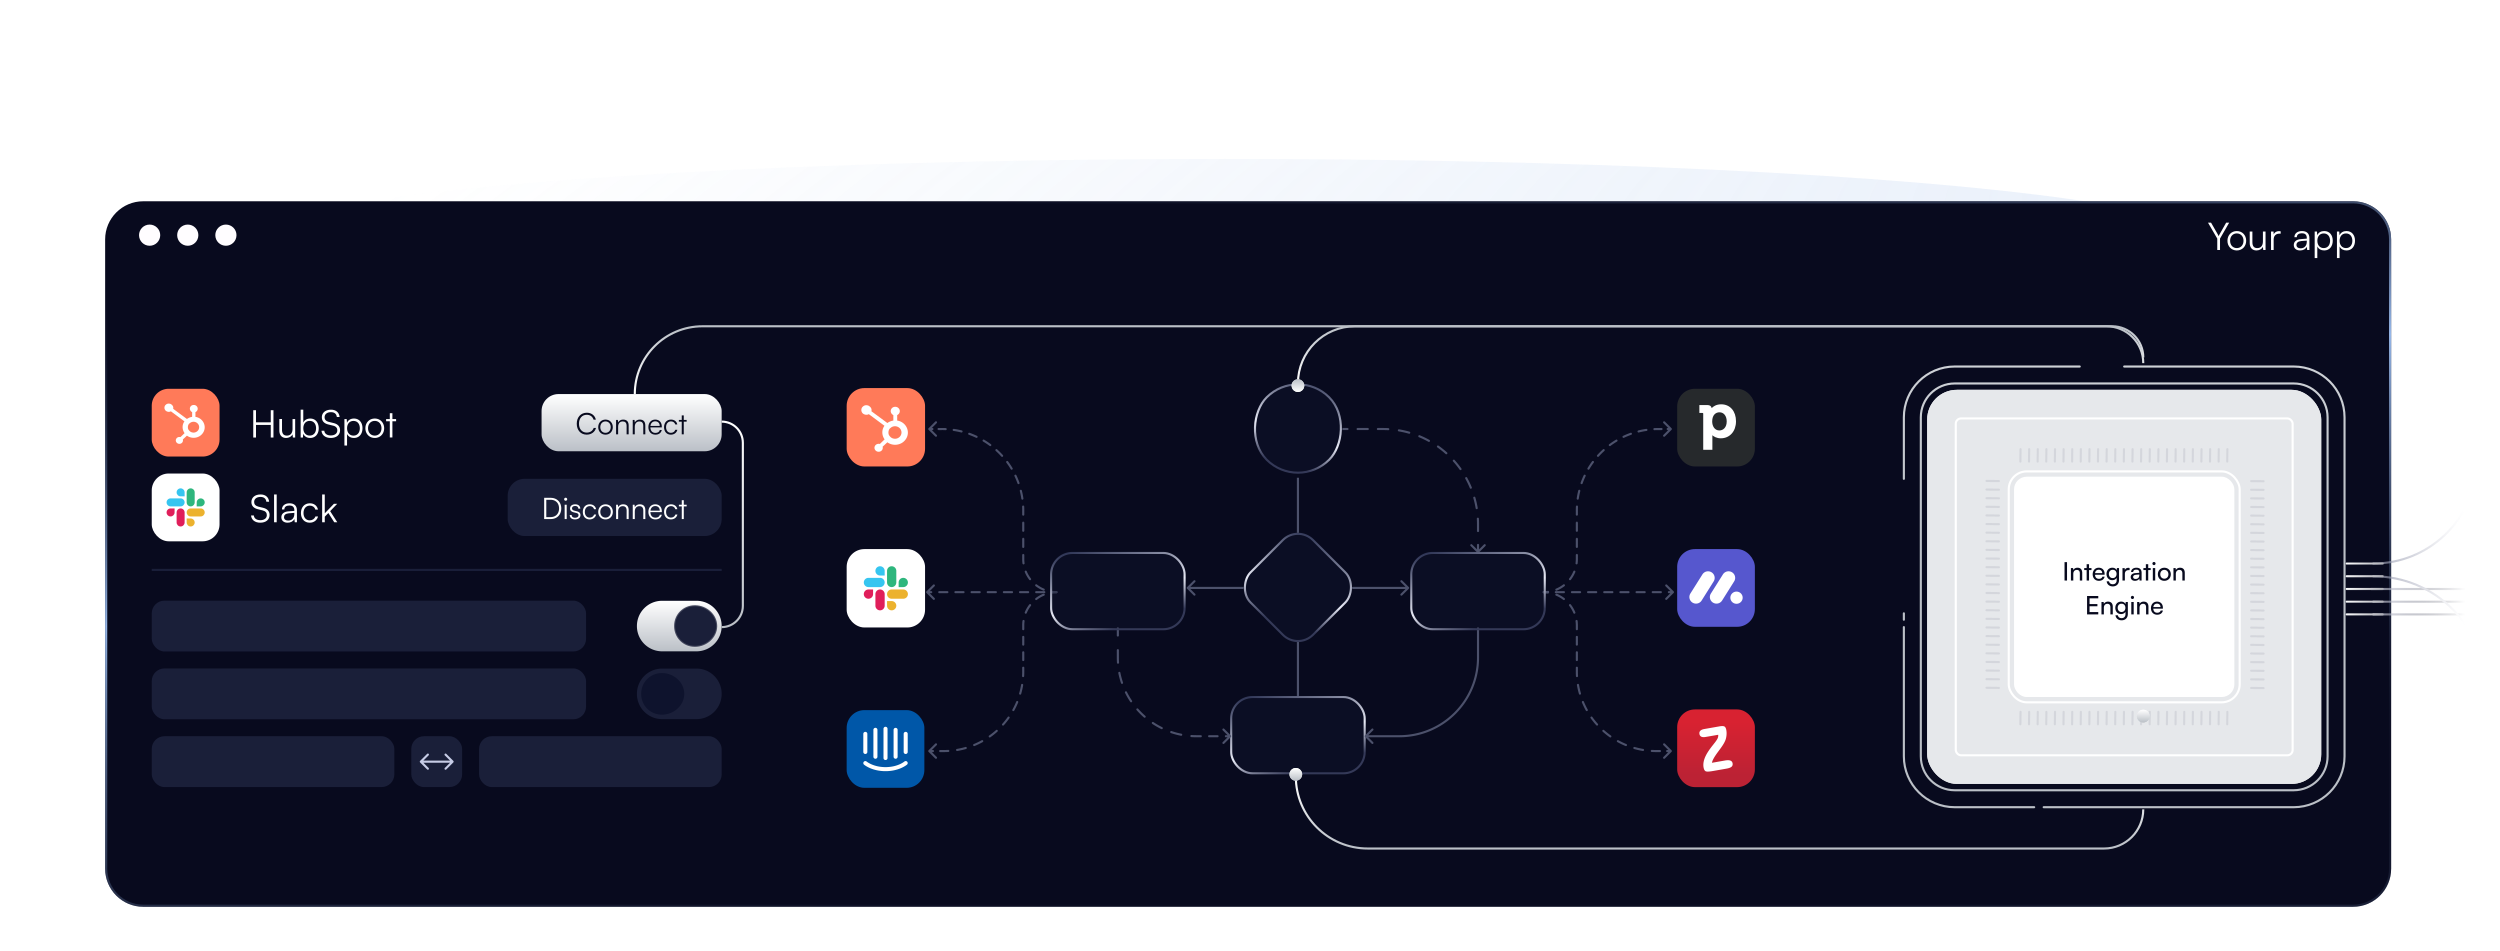 <svg xmlns="http://www.w3.org/2000/svg" width="1180" height="449" fill="none">
    <g filter="url(#a)" opacity=".3">
        <ellipse cx="578" cy="113" fill="url(#b)" rx="461" ry="38" />
    </g>
    <g>
        <path fill="#080A1E"
            d="M49.625 113c0-9.941 8.059-18 18-18H1110.62c9.95 0 18 8.059 18 18v297c0 9.941-8.05 18-18 18H67.625c-9.941 0-18-8.059-18-18V113Z" />
        <path stroke="url(#d)"
            d="M50.125 113c0-9.665 7.835-17.5 17.5-17.5H1110.62c9.67 0 17.5 7.835 17.5 17.5v297c0 9.665-7.83 17.5-17.5 17.5H67.625c-9.665 0-17.5-7.835-17.5-17.5V113Z" />
        <circle cx="70.625" cy="111" r="5" fill="#FFFDFF" />
        <circle cx="88.625" cy="111" r="5" fill="#FFFDFF" />
        <circle cx="106.625" cy="111" r="5" fill="#FFFDFF" />
        <path fill="#fff"
            d="m1046.55 112.618-4.37-7.506h1.45l3.19 5.562c.14.27.25.486.38.774.16-.324.16-.324.39-.774l3.15-5.562h1.43l-4.32 7.506V118h-1.3v-5.382Zm4.8 1.026c0-2.664 1.87-4.59 4.42-4.59 2.56 0 4.43 1.926 4.43 4.59 0 2.646-1.87 4.572-4.43 4.572-2.55 0-4.42-1.926-4.42-4.572Zm1.26-.018c0 2.052 1.29 3.474 3.16 3.474 1.86 0 3.17-1.422 3.17-3.474 0-2.016-1.31-3.456-3.17-3.456-1.87 0-3.16 1.44-3.16 3.456Zm15.49-4.338h1.24V118h-1.08l-.16-1.476c-.49 1.008-1.7 1.692-3.06 1.692-2.06 0-3.17-1.404-3.17-3.528v-5.418h1.26v5.022c0 2.07.92 2.808 2.3 2.808 1.68 0 2.67-1.116 2.67-3.186v-4.626Zm8.38-.108v1.116h-.68c-1.61 0-2.63 1.08-2.63 2.736V118h-1.24v-8.712h1.17l.09 1.35c.34-.936 1.26-1.548 2.48-1.548.27 0 .5.018.81.09Zm9.15 9.036c-1.86 0-2.96-1.044-2.96-2.574 0-1.602 1.23-2.61 3.26-2.772l2.88-.234v-.288c0-1.71-1.02-2.25-2.3-2.25-1.51 0-2.41.684-2.41 1.854h-1.14c0-1.764 1.44-2.898 3.58-2.898 2.02 0 3.5 1.008 3.5 3.312V118h-1.05l-.16-1.53c-.54 1.098-1.73 1.746-3.2 1.746Zm.28-1.008c1.84 0 2.9-1.278 2.9-3.168v-.468l-2.57.198c-1.64.144-2.31.864-2.31 1.836 0 1.062.8 1.602 1.98 1.602Zm6.62 4.59v-12.51h1.08l.12 1.764c.62-1.35 1.84-1.998 3.3-1.998 2.52 0 4.03 1.926 4.03 4.554s-1.46 4.608-4.03 4.608c-1.48 0-2.65-.63-3.26-1.89v5.472h-1.24Zm1.26-8.154c0 1.998 1.11 3.456 3.02 3.456 1.89 0 2.99-1.458 2.99-3.456 0-2.016-1.1-3.456-2.99-3.456-1.91 0-3.02 1.44-3.02 3.456Zm9.25 8.154v-12.51h1.08l.13 1.764c.61-1.35 1.83-1.998 3.29-1.998 2.52 0 4.03 1.926 4.03 4.554s-1.46 4.608-4.03 4.608c-1.48 0-2.65-.63-3.26-1.89v5.472h-1.24Zm1.26-8.154c0 1.998 1.12 3.456 3.02 3.456 1.89 0 2.99-1.458 2.99-3.456 0-2.016-1.1-3.456-2.99-3.456-1.9 0-3.02 1.44-3.02 3.456Z" />
        <g>
            <rect width="32" height="32" x="71.625" y="183.5" fill="#FF7A59" rx="8" />
            <path fill="#fff"
                d="M92.25 196.763v-2.248c.314-.124.564-.374.752-.624.188-.249.314-.624.314-.936v-.062c0-.937-.815-1.748-1.817-1.748h-.063c-1.002 0-1.816.749-1.816 1.748v.062c0 .312.125.624.313.936.188.25.438.5.752.624v2.248a5.63 5.63 0 0 0-2.444.998l-6.514-4.806c.062-.187.062-.312.062-.499 0-.375-.125-.749-.376-1.062a2.782 2.782 0 0 0-.94-.749c-.375-.124-.814-.187-1.19-.124a1.973 1.973 0 0 0-1.064.561c-.314.25-.502.625-.564.999-.063.375-.063.749.125 1.124.125.374.439.686.752.873.313.188.751.313 1.127.313s.69-.063 1.003-.25l6.39 4.744c-1.191 1.685-1.128 3.87.062 5.555l-1.942 1.873c-.188-.063-.313-.063-.501-.063-.94 0-1.692.749-1.692 1.623s.752 1.623 1.692 1.623 1.691-.687 1.691-1.623c0-.187 0-.312-.063-.437l1.942-1.81c1.692 1.248 4.072 1.373 5.952.25 1.816-1.124 2.756-3.184 2.317-5.181-.438-2.06-2.13-3.62-4.26-3.932Zm-.814 7.427c-.376 0-.689-.062-1.065-.187a2.626 2.626 0 0 1-.877-.562 3.988 3.988 0 0 1-.626-.811 2.579 2.579 0 0 1-.188-.999c0-.312.063-.686.188-.998.125-.313.313-.625.626-.812.25-.25.564-.437.877-.562a2.932 2.932 0 0 1 1.065-.187c1.441.062 2.569 1.186 2.569 2.559 0 1.373-1.128 2.497-2.569 2.559ZM120.832 206.5h-1.296v-12.888h1.296v5.742h6.966v-5.742h1.278V206.5h-1.278v-5.94h-6.966v5.94Zm17.245-8.712h1.242v8.712h-1.08l-.162-1.476c-.486 1.008-1.692 1.692-3.06 1.692-2.052 0-3.168-1.404-3.168-3.528v-5.418h1.26v5.022c0 2.07.918 2.808 2.304 2.808 1.674 0 2.664-1.116 2.664-3.186v-4.626Zm4.909 8.712h-1.08v-13.122h1.242v6.102c.612-1.278 1.8-1.926 3.276-1.926 2.538 0 4.014 1.98 4.014 4.608 0 2.61-1.512 4.554-4.05 4.554-1.458 0-2.664-.648-3.276-1.998l-.126 1.782Zm.18-4.374c0 2.016 1.116 3.456 3.024 3.456 1.89 0 2.988-1.44 2.988-3.456 0-1.998-1.098-3.456-2.988-3.456-1.908 0-3.024 1.458-3.024 3.456Zm8.748-5.166c0-2.16 1.728-3.582 4.32-3.582 2.322 0 3.852 1.296 4.05 3.456h-1.314c-.144-1.458-1.134-2.286-2.754-2.286-1.818 0-3.006.936-3.006 2.394 0 1.134.666 1.854 2.016 2.196l2.214.54c2.016.486 3.06 1.638 3.06 3.384 0 2.232-1.728 3.654-4.392 3.654-2.502 0-4.194-1.314-4.356-3.42h1.332c.072 1.35 1.26 2.232 3.024 2.232 1.89 0 3.096-.918 3.096-2.394 0-1.152-.648-1.908-2.034-2.232l-2.178-.54c-2.016-.486-3.078-1.638-3.078-3.402Zm10.647 13.338v-12.51h1.08l.126 1.764c.612-1.35 1.836-1.998 3.294-1.998 2.52 0 4.032 1.926 4.032 4.554s-1.458 4.608-4.032 4.608c-1.476 0-2.646-.63-3.258-1.89v5.472h-1.242Zm1.26-8.154c0 1.998 1.116 3.456 3.024 3.456 1.89 0 2.988-1.458 2.988-3.456 0-2.016-1.098-3.456-2.988-3.456-1.908 0-3.024 1.44-3.024 3.456Zm8.639 0c0-2.664 1.872-4.59 4.428-4.59s4.428 1.926 4.428 4.59c0 2.646-1.872 4.572-4.428 4.572s-4.428-1.926-4.428-4.572Zm1.26-.018c0 2.052 1.296 3.474 3.168 3.474 1.854 0 3.168-1.422 3.168-3.474 0-2.016-1.314-3.456-3.168-3.456-1.872 0-3.168 1.44-3.168 3.456Zm11.493 4.374h-1.224v-7.668h-1.746v-1.044h1.746v-2.754h1.224v2.754h1.746v1.044h-1.746v7.668Z" />
            <rect width="85" height="27" x="255.625" y="186" fill="url(#f)" rx="8" />
            <path fill="#080A1E"
                d="M276.931 205.154c-2.8 0-4.704-2.086-4.704-5.166 0-3.08 1.932-5.18 4.76-5.18 2.156 0 3.85 1.302 4.256 3.29h-1.078c-.42-1.442-1.652-2.324-3.22-2.324-2.198 0-3.668 1.68-3.668 4.214 0 2.52 1.47 4.2 3.668 4.2 1.582 0 2.842-.854 3.276-2.198h1.078c-.462 1.89-2.212 3.164-4.368 3.164Zm5.425-3.542c0-2.072 1.456-3.57 3.444-3.57s3.444 1.498 3.444 3.57c0 2.058-1.456 3.556-3.444 3.556s-3.444-1.498-3.444-3.556Zm.98-.014c0 1.596 1.008 2.702 2.464 2.702 1.442 0 2.464-1.106 2.464-2.702 0-1.568-1.022-2.688-2.464-2.688-1.456 0-2.464 1.12-2.464 2.688Zm8.419 3.402h-.966v-6.776h.84l.14 1.176c.448-.868 1.344-1.358 2.324-1.358 1.862 0 2.632 1.106 2.632 2.814V205h-.966v-3.934c0-1.582-.714-2.142-1.834-2.142-1.386 0-2.17 1.008-2.17 2.534V205Zm7.862 0h-.966v-6.776h.84l.14 1.176c.448-.868 1.344-1.358 2.324-1.358 1.862 0 2.632 1.106 2.632 2.814V205h-.966v-3.934c0-1.582-.714-2.142-1.834-2.142-1.386 0-2.17 1.008-2.17 2.534V205Zm9.737.168c-1.988 0-3.318-1.428-3.318-3.556 0-2.114 1.316-3.57 3.248-3.57 1.834 0 3.08 1.302 3.08 3.22v.476h-5.39c.07 1.652.938 2.604 2.394 2.604 1.106 0 1.82-.476 2.072-1.372h.924c-.364 1.428-1.414 2.198-3.01 2.198Zm-.07-6.3c-1.274 0-2.114.84-2.282 2.17h4.396c0-1.302-.84-2.17-2.114-2.17Zm4.148 2.758c0-2.128 1.302-3.584 3.276-3.584 1.568 0 2.716.91 2.982 2.31h-.966c-.252-.938-1.064-1.456-2.002-1.456-1.372 0-2.338 1.05-2.338 2.716 0 1.61.896 2.688 2.268 2.688 1.008 0 1.82-.56 2.086-1.428h.98c-.322 1.386-1.526 2.296-3.066 2.296-1.918 0-3.22-1.414-3.22-3.542Zm9.304 3.374h-.952v-5.964h-1.358v-.812h1.358v-2.142h.952v2.142h1.358v.812h-1.358V205Z" />
            <rect width="32" height="32" x="71.625" y="223.5" fill="#fff" rx="8" />
            <path fill="#E01E5A"
                d="M82.407 241.875c0 1.041-.85 1.891-1.891 1.891-1.04 0-1.891-.85-1.891-1.891 0-1.04.85-1.891 1.89-1.891h1.892v1.891ZM83.36 241.875c0-1.04.85-1.891 1.89-1.891 1.041 0 1.891.851 1.891 1.891v4.735c0 1.041-.85 1.891-1.89 1.891-1.041 0-1.892-.85-1.892-1.891v-4.735Z" />
            <path fill="#36C5F0"
                d="M85.25 234.282c-1.04 0-1.89-.85-1.89-1.891s.85-1.891 1.89-1.891c1.041 0 1.891.85 1.891 1.891v1.891h-1.89ZM85.25 235.234c1.041 0 1.891.851 1.891 1.891 0 1.041-.85 1.891-1.89 1.891h-4.735c-1.04 0-1.891-.85-1.891-1.891 0-1.04.85-1.891 1.89-1.891h4.736Z" />
            <path fill="#2EB67D"
                d="M92.844 237.125c0-1.04.85-1.891 1.89-1.891 1.041 0 1.892.851 1.892 1.891 0 1.041-.85 1.891-1.891 1.891h-1.891v-1.891ZM91.891 237.126c0 1.04-.85 1.89-1.89 1.89-1.041 0-1.892-.85-1.892-1.89v-4.735c0-1.041.85-1.891 1.891-1.891s1.891.85 1.891 1.891v4.735Z" />
            <path fill="#ECB22E"
                d="M90 244.719c1.041 0 1.891.85 1.891 1.891 0 1.04-.85 1.891-1.89 1.891-1.041 0-1.892-.851-1.892-1.891v-1.891H90ZM90 243.766c-1.04 0-1.89-.85-1.89-1.891 0-1.04.85-1.891 1.89-1.891h4.735c1.04 0 1.89.851 1.89 1.891 0 1.041-.85 1.891-1.89 1.891H90Z" />
            <path fill="#fff"
                d="M118.657 236.96c0-2.16 1.728-3.582 4.32-3.582 2.322 0 3.852 1.296 4.05 3.456h-1.314c-.144-1.458-1.134-2.286-2.754-2.286-1.818 0-3.006.936-3.006 2.394 0 1.134.666 1.854 2.016 2.196l2.214.54c2.016.486 3.06 1.638 3.06 3.384 0 2.232-1.728 3.654-4.392 3.654-2.502 0-4.194-1.314-4.356-3.42h1.332c.072 1.35 1.26 2.232 3.024 2.232 1.89 0 3.096-.918 3.096-2.394 0-1.152-.648-1.908-2.034-2.232l-2.178-.54c-2.016-.486-3.078-1.638-3.078-3.402Zm11.943 9.54h-1.242v-13.122h1.242V246.5Zm5.143.216c-1.854 0-2.952-1.044-2.952-2.574 0-1.602 1.224-2.61 3.258-2.772l2.88-.234v-.288c0-1.71-1.026-2.25-2.304-2.25-1.512 0-2.412.684-2.412 1.854h-1.134c0-1.764 1.44-2.898 3.582-2.898 2.016 0 3.492 1.008 3.492 3.312v5.634h-1.044l-.162-1.53c-.54 1.098-1.728 1.746-3.204 1.746Zm.288-1.008c1.836 0 2.898-1.278 2.898-3.168v-.468l-2.574.198c-1.638.144-2.304.864-2.304 1.836 0 1.062.792 1.602 1.98 1.602Zm6.003-3.546c0-2.736 1.674-4.608 4.212-4.608 2.016 0 3.492 1.17 3.834 2.97h-1.242c-.324-1.206-1.368-1.872-2.574-1.872-1.764 0-3.006 1.35-3.006 3.492 0 2.07 1.152 3.456 2.916 3.456 1.296 0 2.34-.72 2.682-1.836h1.26c-.414 1.782-1.962 2.952-3.942 2.952-2.466 0-4.14-1.818-4.14-4.554Zm11.259 4.338h-1.242v-13.122h1.242v8.91l4.32-4.5h1.566l-3.348 3.474 3.366 5.238h-1.44l-2.772-4.356-1.692 1.746v2.61Z" />
            <rect width="101" height="27" x="239.625" y="226" fill="#1A1F39" rx="8" />
            <path fill="#fff"
                d="M259.895 245h-3.052v-10.024h3.024c3.024 0 5.04 2.016 5.04 5.012 0 2.996-2.002 5.012-5.012 5.012Zm-.07-9.1h-1.974v8.176h2.002c2.45 0 4.018-1.596 4.018-4.088 0-2.506-1.568-4.088-4.046-4.088Zm7.169.462a.717.717 0 0 1-.714-.714.73.73 0 0 1 .714-.728c.392 0 .728.336.728.728a.73.73 0 0 1-.728.714Zm-.476 8.638v-6.776h.966V245h-.966Zm2.406-1.904h.924c0 .784.588 1.274 1.54 1.274 1.05 0 1.666-.448 1.666-1.176 0-.56-.28-.882-1.078-1.078l-1.162-.294c-1.176-.294-1.75-.91-1.75-1.834 0-1.19.994-1.946 2.45-1.946 1.428 0 2.352.784 2.394 2.044h-.938c-.028-.784-.574-1.246-1.484-1.246-.952 0-1.484.406-1.484 1.134 0 .518.364.882 1.106 1.064l1.162.294c1.176.294 1.708.84 1.708 1.82 0 1.218-1.036 2.016-2.576 2.016-1.526 0-2.478-.812-2.478-2.072Zm6.169-1.47c0-2.128 1.302-3.584 3.276-3.584 1.568 0 2.716.91 2.982 2.31h-.966c-.252-.938-1.064-1.456-2.002-1.456-1.372 0-2.338 1.05-2.338 2.716 0 1.61.896 2.688 2.268 2.688 1.008 0 1.82-.56 2.086-1.428h.98c-.322 1.386-1.526 2.296-3.066 2.296-1.918 0-3.22-1.414-3.22-3.542Zm7.273-.014c0-2.072 1.456-3.57 3.444-3.57s3.444 1.498 3.444 3.57c0 2.058-1.456 3.556-3.444 3.556s-3.444-1.498-3.444-3.556Zm.98-.014c0 1.596 1.008 2.702 2.464 2.702 1.442 0 2.464-1.106 2.464-2.702 0-1.568-1.022-2.688-2.464-2.688-1.456 0-2.464 1.12-2.464 2.688Zm8.419 3.402h-.966v-6.776h.84l.14 1.176c.448-.868 1.344-1.358 2.324-1.358 1.862 0 2.632 1.106 2.632 2.814V245h-.966v-3.934c0-1.582-.714-2.142-1.834-2.142-1.386 0-2.17 1.008-2.17 2.534V245Zm7.861 0h-.966v-6.776h.84l.14 1.176c.448-.868 1.344-1.358 2.324-1.358 1.862 0 2.632 1.106 2.632 2.814V245h-.966v-3.934c0-1.582-.714-2.142-1.834-2.142-1.386 0-2.17 1.008-2.17 2.534V245Zm9.738.168c-1.988 0-3.318-1.428-3.318-3.556 0-2.114 1.316-3.57 3.248-3.57 1.834 0 3.08 1.302 3.08 3.22v.476h-5.39c.07 1.652.938 2.604 2.394 2.604 1.106 0 1.82-.476 2.072-1.372h.924c-.364 1.428-1.414 2.198-3.01 2.198Zm-.07-6.3c-1.274 0-2.114.84-2.282 2.17h4.396c0-1.302-.84-2.17-2.114-2.17Zm4.148 2.758c0-2.128 1.302-3.584 3.276-3.584 1.568 0 2.716.91 2.982 2.31h-.966c-.252-.938-1.064-1.456-2.002-1.456-1.372 0-2.338 1.05-2.338 2.716 0 1.61.896 2.688 2.268 2.688 1.008 0 1.82-.56 2.086-1.428h.98c-.322 1.386-1.526 2.296-3.066 2.296-1.918 0-3.22-1.414-3.22-3.542Zm9.304 3.374h-.952v-5.964h-1.358v-.812h1.358v-2.142h.952v2.142h1.358v.812h-1.358V245Z" />
            <path stroke="#1A1F39" d="M71.625 269h269" />
            <rect width="205" height="24" x="71.625" y="283.5" fill="#1A1F39" rx="6" />
            <path fill="url(#g)" fill-rule="evenodd"
                d="M312.555 307.43a11.893 11.893 0 0 1-11.93-11.93c0-6.578 5.273-11.93 11.93-11.93h16.14c6.658 0 11.93 5.352 11.93 11.93 0 6.578-5.272 11.93-11.93 11.93h-16.14Z"
                clip-rule="evenodd" />
            <g>
                <path fill="#1A1F39" fill-rule="evenodd"
                    d="M338.52 295.5c0 5.427-4.906 9.825-10.526 9.825s-9.825-4.398-9.825-9.825c0-5.425 4.205-9.824 9.825-9.824 5.62 0 10.526 4.399 10.526 9.824Z"
                    clip-rule="evenodd" />
                <path stroke="#E5E5E6" stroke-opacity=".217"
                    d="M338.52 295.5c0 5.427-4.906 9.825-10.526 9.825s-9.825-4.398-9.825-9.825c0-5.425 4.205-9.824 9.825-9.824 5.62 0 10.526 4.399 10.526 9.824" />
            </g>
            <rect width="205" height="24" x="71.625" y="315.5" fill="#1A1F39" rx="6" />
            <path fill="#1A1F39" fill-rule="evenodd"
                d="M312.555 339.43a11.893 11.893 0 0 1-11.93-11.93c0-6.578 5.273-11.93 11.93-11.93h16.14c6.658 0 11.93 5.352 11.93 11.93 0 6.578-5.272 11.93-11.93 11.93h-16.14Z"
                clip-rule="evenodd" />
            <g>
                <path fill="#0E132D" fill-rule="evenodd"
                    d="M322.976 327.5c0 5.427-4.906 9.825-10.526 9.825s-9.825-4.398-9.825-9.825c0-5.425 4.205-9.824 9.825-9.824 5.62 0 10.526 4.399 10.526 9.824Z"
                    clip-rule="evenodd" />
            </g>
            <rect width="114.5" height="24" x="71.625" y="347.5" fill="#1A1F39" rx="6" />
            <rect width="24" height="24" x="194.125" y="347.5" fill="#1A1F39" rx="6" />
            <path stroke="#C7CCE6" stroke-linecap="round" stroke-linejoin="round"
                d="m201.958 356.167-3.333 3.333m0 0 3.333 3.334m-3.333-3.334h15m-3.333-3.333 3.333 3.333m0 0-3.333 3.334" />
            <rect width="114.5" height="24" x="226.125" y="347.5" fill="#1A1F39" rx="6" />
            <path stroke="url(#j)" d="M340.625 199c5.523 0 10 4.477 10 10v77c0 5.523-4.477 10-10 10" />
        </g>
        <path stroke="#4C516B" d="M612.625 302.5v26" />
        <rect width="37" height="37" x="399.625" y="183.175" fill="#FF7A59" rx="8.38" />
        <path fill="#fff"
            d="M423.473 198.509v-2.598c.362-.144.652-.433.869-.722.217-.288.362-.721.362-1.082v-.072c0-1.083-.942-2.021-2.101-2.021h-.072c-1.159 0-2.1.866-2.1 2.021v.072c0 .361.144.721.362 1.082.217.289.507.578.869.722v2.598a6.532 6.532 0 0 0-2.825 1.155l-7.533-5.557c.073-.217.073-.361.073-.578 0-.433-.145-.866-.435-1.227a3.228 3.228 0 0 0-1.086-.866c-.435-.144-.942-.216-1.377-.144a2.285 2.285 0 0 0-1.231.65c-.362.288-.58.721-.652 1.154-.072.433-.072.866.145 1.299.145.433.507.794.869 1.011.362.216.869.361 1.304.361.434 0 .797-.072 1.159-.289l7.388 5.485c-1.376 1.949-1.304 4.475.072 6.423l-2.245 2.166c-.217-.073-.362-.073-.58-.073-1.086 0-1.955.867-1.955 1.877s.869 1.876 1.955 1.876c1.087 0 1.956-.793 1.956-1.876 0-.217 0-.361-.072-.505l2.245-2.093c1.956 1.443 4.708 1.588 6.881.288 2.101-1.299 3.187-3.68 2.68-5.99-.507-2.382-2.463-4.186-4.925-4.547Zm-.942 8.589c-.435 0-.797-.072-1.231-.217a3.037 3.037 0 0 1-1.014-.649 4.664 4.664 0 0 1-.725-.939 2.992 2.992 0 0 1-.217-1.154c0-.361.073-.794.217-1.155.145-.361.363-.722.725-.938a3.025 3.025 0 0 1 1.014-.65 3.397 3.397 0 0 1 1.231-.216c1.666.072 2.97 1.371 2.97 2.959 0 1.587-1.304 2.887-2.97 2.959Z" />
        <rect width="37" height="37" x="399.625" y="259.175" fill="#fff" rx="8.38" />
        <path fill="#E01E5A"
            d="M412.092 280.421a2.192 2.192 0 0 1-2.187 2.186 2.192 2.192 0 0 1-2.186-2.186c0-1.204.983-2.187 2.186-2.187h2.187v2.187ZM413.193 280.421c0-1.204.983-2.187 2.187-2.187 1.203 0 2.186.983 2.186 2.187v5.474a2.192 2.192 0 0 1-2.186 2.187 2.192 2.192 0 0 1-2.187-2.187v-5.474Z" />
        <path fill="#36C5F0"
            d="M415.38 271.641a2.192 2.192 0 0 1-2.187-2.186c0-1.203.983-2.186 2.187-2.186 1.203 0 2.186.983 2.186 2.186v2.186h-2.186ZM415.38 272.743c1.203 0 2.186.983 2.186 2.187a2.192 2.192 0 0 1-2.186 2.186h-5.475a2.192 2.192 0 0 1-2.186-2.186c0-1.204.983-2.187 2.186-2.187h5.475Z" />
        <path fill="#2EB67D"
            d="M424.158 274.93c0-1.204.983-2.187 2.187-2.187 1.203 0 2.186.983 2.186 2.187a2.192 2.192 0 0 1-2.186 2.186h-2.187v-2.186ZM423.056 274.929a2.192 2.192 0 0 1-2.186 2.187 2.192 2.192 0 0 1-2.186-2.187v-5.474c0-1.203.983-2.186 2.186-2.186 1.203 0 2.186.983 2.186 2.186v5.474Z" />
        <path fill="#ECB22E"
            d="M420.87 283.709c1.203 0 2.186.983 2.186 2.186a2.192 2.192 0 0 1-2.186 2.187 2.192 2.192 0 0 1-2.186-2.187v-2.186h2.186ZM420.87 282.607a2.192 2.192 0 0 1-2.186-2.186c0-1.204.983-2.187 2.186-2.187h5.474c1.204 0 2.187.983 2.187 2.187a2.192 2.192 0 0 1-2.187 2.186h-5.474Z" />
        <rect width="36.675" height="36.675" x="399.625" y="335.175" fill="#0057A8" rx="8.383" />
        <path fill="#fff"
            d="M421.771 344.468a.953.953 0 0 1 1.905 0v12.726a.95.95 0 0 1-.952.938.954.954 0 0 1-.953-.938v-12.726ZM417.008 343.986a.955.955 0 0 1 1.317-.88.966.966 0 0 1 .31.206.973.973 0 0 1 .279.674v13.812a.955.955 0 0 1-1.623.667.955.955 0 0 1-.283-.667v-13.812ZM412.245 344.468a.95.95 0 0 1 .285-.664.95.95 0 0 1 1.336 0 .95.95 0 0 1 .285.664v12.726a.952.952 0 0 1-1.621.664.952.952 0 0 1-.285-.664v-12.726ZM407.482 346.373a.955.955 0 0 1 1.623-.667c.178.176.28.416.283.667v8.567a.955.955 0 0 1-1.623.667.955.955 0 0 1-.283-.667v-8.567ZM428.439 354.94a.95.95 0 0 1-.952.943.95.95 0 0 1-.953-.943v-8.567a.95.95 0 0 1 .953-.942.955.955 0 0 1 .952.942v8.567ZM428.107 360.903c-.147.126-3.676 3.087-10.146 3.087-6.47 0-9.999-2.961-10.146-3.087a.955.955 0 0 1-.103-1.343.953.953 0 0 1 1.341-.106c.056.047 3.207 2.631 8.908 2.631 5.773 0 8.875-2.602 8.906-2.629a.952.952 0 0 1 1.24 1.447Z" />
        <rect width="36.675" height="36.675" x="791.625" y="183.5" fill="#26292C" rx="8.383" />
        <path fill="#fff" fill-rule="evenodd"
            d="M807.906 192.651c.677-.742 2.082-1.816 4.509-1.816 4.171 0 6.976 3.224 6.976 8.024 0 4.724-2.955 8.023-7.179 8.023-2.013 0-3.303-.842-3.978-1.452.005.145.008.307.008.479v6.407h-4.321v-17.069c0-.248-.081-.327-.333-.327h-1.486v-3.738h3.626c1.669 0 2.096.829 2.178 1.469Zm3.689 1.952c-1.663 0-3.441 1.14-3.441 4.342 0 2.034 1.058 4.228 3.384 4.228 1.725 0 3.47-1.314 3.47-4.257 0-2.581-1.372-4.313-3.413-4.313Z"
            clip-rule="evenodd" />
        <rect width="36.675" height="36.675" x="791.625" y="259.175" fill="#5657CE" rx="8.383" />
        <path fill="#fff"
            d="M800.515 284.909a3.109 3.109 0 0 1-1.583-.43 3.111 3.111 0 0 1-1.068-4.34l5.636-8.955a3.166 3.166 0 0 1 1.187-1.145 3.11 3.11 0 0 1 1.596-.384 3.105 3.105 0 0 1 1.57.471c.473.295.861.712 1.122 1.208a3.1 3.1 0 0 1-.169 3.158l-5.633 8.955c-.285.45-.679.82-1.144 1.076a3.12 3.12 0 0 1-1.514.386ZM810.181 284.908a3.126 3.126 0 0 1-2.732-1.603 3.092 3.092 0 0 1 .086-3.154l5.626-8.935c.284-.488.692-.89 1.181-1.164a3.134 3.134 0 0 1 4.314 1.291 3.094 3.094 0 0 1-.203 3.173l-5.624 8.934a3.158 3.158 0 0 1-1.14 1.072 3.097 3.097 0 0 1-1.508.386ZM819.636 284.984c1.603 0 2.902-1.287 2.902-2.875 0-1.587-1.299-2.874-2.902-2.874-1.603 0-2.902 1.287-2.902 2.874 0 1.588 1.299 2.875 2.902 2.875Z" />
        <rect width="36.675" height="36.675" x="791.625" y="334.85" fill="url(#k)" rx="8.383" />
        <path fill="#fff"
            d="M817.431 359.481a1.625 1.625 0 0 0-.729-.497c-.308-.11-.681-.163-1.12-.163-.413 0-.886.047-1.419.14l-6.12 1.073c.064-.484.298-1.119.711-1.894.462-.867 1.142-1.91 2.04-3.123l.707-.968c.117-.149.28-.367.491-.656 1.4-1.883 2.266-3.417 2.598-4.62a9.901 9.901 0 0 0 .365-2.627c0-.496-.04-.985-.12-1.466-.073-.438-.178-.802-.319-1.095-.141-.292-.32-.514-.541-.654-.25-.155-.6-.221-1.059-.222-.379 0-.833.047-1.365.14l-7.072 1.241c-.857.15-1.489.409-1.893.798-.32.309-.486.708-.484 1.167 0 .12.01.244.032.372.099.616.412 1.068.917 1.298.298.138.658.204 1.079.204.286 0 .601-.031.944-.091l5.92-1.024a3.338 3.338 0 0 1-.175 1.435c-.176.502-.615 1.221-1.315 2.134-.198.249-.502.637-.911 1.163-1.596 1.983-2.74 3.674-3.432 5.08v.002c-.491.968-.832 1.921-1.019 2.86a8.074 8.074 0 0 0-.164 1.577c0 .361.028.711.084 1.049.082.486.198.886.356 1.204.157.315.358.552.606.691.231.129.57.18 1.037.181.592 0 1.39-.09 2.4-.266l6.417-1.125c1.136-.201 1.927-.479 2.386-.866.367-.309.557-.733.555-1.233 0-.126-.011-.257-.034-.393a1.728 1.728 0 0 0-.354-.826Z" />
        <g>
            <rect width="40.681" height="40.681" x="612.625" y="248.5" fill="#10152F" fill-opacity=".4" rx="9.562"
                transform="rotate(45 612.625 248.5)" />
            <rect width="41.681" height="41.681" x="612.625" y="247.793" stroke="url(#m)" rx="10.062"
                transform="rotate(45 612.625 247.793)" />
        </g>
        <g>
            <rect width="62" height="35" x="581.625" y="329.5" fill="#10152F" fill-opacity=".4" rx="9.562" />
            <rect width="63" height="36" x="581.125" y="329" stroke="url(#o)" rx="10.062" />
        </g>
        <g>
            <rect width="40.681" height="40.681" x="612.625" y="173.5" fill="#10152F" fill-opacity=".4" rx="20.34"
                transform="rotate(45 612.625 173.5)" />
            <rect width="41.681" height="41.681" x="612.625" y="172.793" stroke="url(#q)" rx="20.84"
                transform="rotate(45 612.625 172.793)" />
        </g>
        <path fill="#4C516B"
            d="M788.979 202.854a.502.502 0 0 0 0-.708l-3.182-3.182a.502.502 0 0 0-.708.708l2.829 2.828-2.829 2.828a.502.502 0 0 0 .708.708l3.182-3.182ZM728.625 279a.5.5 0 0 0 0 1v-1Zm2.109.864a.5.5 0 0 0-.129-.992l.129.992Zm3.691-2.014a.5.5 0 0 0 .383.924l-.383-.924Zm4.033-1.187a.5.5 0 1 0-.609-.793l.609.793Zm2.189-3.591a.5.5 0 0 0 .793.609l-.793-.609Zm2.904-3.041a.5.5 0 1 0-.923-.383l.923.383Zm.098-4.204a.5.5 0 1 0 .992.13l-.992-.13Zm1.128-3.883a.5.5 0 0 0-1 0h1Zm-1-3.808a.5.5 0 0 0 1 0h-1Zm1-3.808a.5.5 0 0 0-1 0h1Zm-1-3.808a.5.5 0 0 0 1 0h-1Zm1-3.808a.5.5 0 0 0-1 0h1Zm-1-3.808a.5.5 0 0 0 1 0h-1Zm1.045-3.77a.5.5 0 1 0-.999-.048l.999.048Zm-.628-3.858a.5.5 0 0 0 .99.146l-.99-.146Zm1.714-3.513a.501.501 0 0 0-.971-.242l.971.242Zm.139-3.906a.5.5 0 0 0 .942.337l-.942-.337Zm2.37-3.108a.499.499 0 1 0-.903-.428l.903.428Zm.904-3.802a.5.5 0 1 0 .857.515l-.857-.515Zm2.932-2.584a.502.502 0 0 0-.103-.7.502.502 0 0 0-.7.103l.803.597Zm1.627-3.554a.5.5 0 1 0 .741.672l-.741-.672Zm3.378-1.966a.5.5 0 1 0-.672-.74l.672.74Zm2.286-3.17a.5.5 0 1 0 .596.803l-.596-.803Zm3.695-1.272a.499.499 0 1 0-.515-.857l.515.857Zm2.859-2.665a.5.5 0 0 0 .429.904l-.429-.904Zm3.873-.524a.501.501 0 0 0-.337-.942l.337.942Zm3.327-2.052a.5.5 0 1 0 .242.97l-.242-.97Zm3.901.247a.501.501 0 0 0-.146-.99l.146.99Zm3.664-1.361a.5.5 0 0 0 .048.999l-.048-.999Zm3.376.954a.5.5 0 0 0 0-1v1Zm2.924-1a.5.5 0 0 0 0 1v-1Zm-58.538 78c.715 0 1.419-.046 2.109-.136l-.129-.992c-.648.084-1.309.128-1.98.128v1Zm6.183-1.226a16.108 16.108 0 0 0 3.65-2.111l-.609-.793a15.135 15.135 0 0 1-3.424 1.98l.383.924Zm6.632-5.093a16.108 16.108 0 0 0 2.111-3.65l-.923-.383a15.176 15.176 0 0 1-1.981 3.424l.793.609Zm3.201-7.724c.09-.691.136-1.395.136-2.109h-1c0 .671-.043 1.332-.128 1.979l.992.13Zm.136-2.109v-1.904h-1v1.904h1Zm0-5.712v-3.808h-1v3.808h1Zm0-7.616v-3.808h-1v3.808h1Zm0-7.616V241h-1v1.904h1Zm0-1.904c0-.626.015-1.248.045-1.866l-.999-.048c-.03.634-.046 1.272-.046 1.914h1Zm.407-5.578c.182-1.241.424-2.461.724-3.659l-.971-.242a39.009 39.009 0 0 0-.743 3.755l.99.146Zm1.805-7.228a37.978 37.978 0 0 1 1.428-3.445l-.903-.428a38.61 38.61 0 0 0-1.467 3.536l.942.337Zm3.189-6.732a37.927 37.927 0 0 1 2.075-3.099l-.803-.597a38.979 38.979 0 0 0-2.129 3.181l.857.515Zm4.443-5.981a38.154 38.154 0 0 1 2.637-2.638l-.672-.74a39.027 39.027 0 0 0-2.706 2.706l.741.672Zm5.519-5.005a37.842 37.842 0 0 1 3.099-2.075l-.515-.857a38.79 38.79 0 0 0-3.18 2.129l.596.803Zm6.387-3.836a37.558 37.558 0 0 1 3.444-1.428l-.337-.942a38.887 38.887 0 0 0-3.536 1.466l.429.904Zm7.013-2.51a37.746 37.746 0 0 1 3.659-.723l-.146-.99a38.765 38.765 0 0 0-3.755.743l.242.97Zm7.371-1.085c.619-.03 1.241-.045 1.866-.045v-1c-.642 0-1.28.016-1.914.046l.048.999Zm1.866-.045h1.462v-1h-1.462v1Zm4.386 0h1.462v-1h-1.462v1Zm1.816-.146a.502.502 0 0 0 0-.708l-3.182-3.182a.502.502 0 0 0-.708.708l2.829 2.828-2.829 2.828a.502.502 0 0 0 .708.708l3.182-3.182ZM728.625 279a.5.5 0 0 0 0 1v-1Zm2.109.864a.5.5 0 0 0-.129-.992l.129.992Zm3.691-2.014a.5.5 0 0 0 .383.924l-.383-.924Zm4.033-1.187a.5.5 0 1 0-.609-.793l.609.793Zm2.189-3.591a.5.5 0 0 0 .793.609l-.793-.609Zm2.904-3.041a.5.5 0 1 0-.923-.383l.923.383Zm.098-4.204a.5.5 0 1 0 .992.13l-.992-.13Zm1.128-3.883a.5.5 0 0 0-1 0h1Zm-1-3.808a.5.5 0 0 0 1 0h-1Zm1-3.808a.5.5 0 0 0-1 0h1Zm-1-3.808a.5.5 0 0 0 1 0h-1Zm1-3.808a.5.5 0 0 0-1 0h1Zm-1-3.808a.5.5 0 0 0 1 0h-1Zm1.045-3.77a.5.5 0 1 0-.999-.048l.999.048Zm-.628-3.858a.5.5 0 0 0 .99.146l-.99-.146Zm1.714-3.513a.501.501 0 0 0-.971-.242l.971.242Zm.139-3.906a.5.5 0 0 0 .942.337l-.942-.337Zm2.37-3.108a.499.499 0 1 0-.903-.428l.903.428Zm.904-3.802a.5.5 0 1 0 .857.515l-.857-.515Zm2.932-2.584a.502.502 0 0 0-.103-.7.502.502 0 0 0-.7.103l.803.597Zm1.627-3.554a.5.5 0 1 0 .741.672l-.741-.672Zm3.378-1.966a.5.5 0 1 0-.672-.74l.672.74Zm2.286-3.17a.5.5 0 1 0 .596.803l-.596-.803Zm3.695-1.272a.499.499 0 1 0-.515-.857l.515.857Zm2.859-2.665a.5.5 0 0 0 .429.904l-.429-.904Zm3.873-.524a.501.501 0 0 0-.337-.942l.337.942Zm3.327-2.052a.5.5 0 1 0 .242.97l-.242-.97Zm3.901.247a.501.501 0 0 0-.146-.99l.146.99Zm3.664-1.361a.5.5 0 0 0 .048.999l-.048-.999Zm3.376.954a.5.5 0 0 0 0-1v1Zm2.924-1a.5.5 0 0 0 0 1v-1Zm-58.538 78c.715 0 1.419-.046 2.109-.136l-.129-.992c-.648.084-1.309.128-1.98.128v1Zm6.183-1.226a16.108 16.108 0 0 0 3.65-2.111l-.609-.793a15.135 15.135 0 0 1-3.424 1.98l.383.924Zm6.632-5.093a16.108 16.108 0 0 0 2.111-3.65l-.923-.383a15.176 15.176 0 0 1-1.981 3.424l.793.609Zm3.201-7.724c.09-.691.136-1.395.136-2.109h-1c0 .671-.043 1.332-.128 1.979l.992.13Zm.136-2.109v-1.904h-1v1.904h1Zm0-5.712v-3.808h-1v3.808h1Zm0-7.616v-3.808h-1v3.808h1Zm0-7.616V241h-1v1.904h1Zm0-1.904c0-.626.015-1.248.045-1.866l-.999-.048c-.03.634-.046 1.272-.046 1.914h1Zm.407-5.578c.182-1.241.424-2.461.724-3.659l-.971-.242a39.009 39.009 0 0 0-.743 3.755l.99.146Zm1.805-7.228a37.978 37.978 0 0 1 1.428-3.445l-.903-.428a38.61 38.61 0 0 0-1.467 3.536l.942.337Zm3.189-6.732a37.927 37.927 0 0 1 2.075-3.099l-.803-.597a38.979 38.979 0 0 0-2.129 3.181l.857.515Zm4.443-5.981a38.154 38.154 0 0 1 2.637-2.638l-.672-.74a39.027 39.027 0 0 0-2.706 2.706l.741.672Zm5.519-5.005a37.842 37.842 0 0 1 3.099-2.075l-.515-.857a38.79 38.79 0 0 0-3.18 2.129l.596.803Zm6.387-3.836a37.558 37.558 0 0 1 3.444-1.428l-.337-.942a38.887 38.887 0 0 0-3.536 1.466l.429.904Zm7.013-2.51a37.746 37.746 0 0 1 3.659-.723l-.146-.99a38.765 38.765 0 0 0-3.755.743l.242.97Zm7.371-1.085c.619-.03 1.241-.045 1.866-.045v-1c-.642 0-1.28.016-1.914.046l.048.999Zm1.866-.045h1.462v-1h-1.462v1Zm4.386 0h1.462v-1h-1.462v1Z" />
        <path fill="#4C516B"
            d="M788.979 354.146a.502.502 0 0 1 0 .708l-3.182 3.182a.502.502 0 0 1-.708-.708l2.829-2.828-2.829-2.828a.502.502 0 0 1 .708-.708l3.182 3.182ZM728.625 280a.5.5 0 0 1 0-1v1Zm2.109-.864a.5.5 0 0 1-.129.992l.129-.992Zm3.691 2.014a.5.5 0 0 1 .383-.924l-.383.924Zm4.033 1.187a.5.5 0 1 1-.609.793l.609-.793Zm2.189 3.591a.5.5 0 0 1 .793-.609l-.793.609Zm2.904 3.041a.5.5 0 1 1-.923.383l.923-.383Zm.098 4.204a.5.5 0 1 1 .992-.13l-.992.13Zm1.128 3.8a.5.5 0 0 1-1 0h1Zm-1 3.641a.5.5 0 0 1 1 0h-1Zm1 3.641a.5.5 0 1 1-1 0h1Zm-1 3.642a.5.5 0 0 1 1 0h-1Zm1 3.641a.5.5 0 0 1-1 0h1Zm-1 3.641a.5.5 0 0 1 1 0h-1Zm1.057 3.897a.499.499 0 1 1-.998.055l.998-.055Zm-.526 4.292a.5.5 0 0 1 .987-.167l-.987.167Zm1.906 3.879a.5.5 0 1 1-.961.277l.961-.277Zm.447 4.299a.5.5 0 1 1 .924-.383l-.924.383Zm2.726 3.354a.5.5 0 1 1-.874.485l.874-.485Zm1.396 4.091a.5.5 0 1 1 .816-.579l-.816.579Zm3.405 2.664a.5.5 0 1 1-.746.666l.746-.666Zm2.268 3.68a.5.5 0 1 1 .666-.746l-.666.746Zm3.909 1.844a.5.5 0 1 1-.579.815l.579-.815Zm3.027 3.085a.5.5 0 0 1 .485-.874l-.485.874Zm4.222.929a.5.5 0 1 1-.383.923l.383-.923Zm3.639 2.331a.501.501 0 0 1 .277-.961l-.277.961Zm4.323-.041a.5.5 0 1 1-.167.986l.167-.986Zm4.07 1.458a.5.5 0 1 1 .055-.998l-.055.998Zm3.843-.941a.5.5 0 0 1 0 1v-1Zm3.424 1a.5.5 0 0 1 0-1v1Zm-58.288-76c.715 0 1.419.046 2.109.136l-.129.992a15.398 15.398 0 0 0-1.98-.128v-1Zm6.183 1.226a16.108 16.108 0 0 1 3.65 2.111l-.609.793a15.135 15.135 0 0 0-3.424-1.98l.383-.924Zm6.632 5.093a16.108 16.108 0 0 1 2.111 3.65l-.923.383a15.176 15.176 0 0 0-1.981-3.424l.793-.609Zm3.201 7.724c.09.691.136 1.395.136 2.109h-1c0-.671-.043-1.332-.128-1.979l.992-.13Zm.136 2.109v1.821h-1v-1.821h1Zm0 5.462v3.641h-1v-3.641h1Zm0 7.283v3.641h-1v-3.641h1Zm0 7.282V317h-1v-1.821h1Zm0 1.821c0 .697.019 1.389.057 2.076l-.998.055a38.591 38.591 0 0 1-.059-2.131h1Zm.518 6.201c.232 1.376.54 2.727.919 4.046l-.961.277a37.902 37.902 0 0 1-.945-4.156l.987-.167Zm2.29 7.962a36.718 36.718 0 0 0 1.802 3.737l-.874.485a37.89 37.89 0 0 1-1.852-3.839l.924-.383Zm4.014 7.249a36.931 36.931 0 0 0 2.589 3.243l-.746.666a38.292 38.292 0 0 1-2.659-3.33l.816-.579Zm5.523 6.177a37.279 37.279 0 0 0 3.243 2.59l-.579.815a38.292 38.292 0 0 1-3.33-2.659l.666-.746Zm6.755 4.801a36.938 36.938 0 0 0 3.737 1.803l-.383.923a37.47 37.47 0 0 1-3.839-1.852l.485-.874Zm7.653 3.173c1.32.379 2.67.687 4.046.92l-.167.986a37.902 37.902 0 0 1-4.156-.945l.277-.961Zm8.171 1.38c.687.038 1.379.057 2.076.057v1c-.715 0-1.426-.02-2.131-.059l.055-.998Zm2.076.057h1.712v1h-1.712v-1Zm5.136 0h1.712v1h-1.712v-1Zm2.066.146a.502.502 0 0 1 0 .708l-3.182 3.182a.502.502 0 0 1-.708-.708l2.829-2.828-2.829-2.828a.502.502 0 0 1 .708-.708l3.182 3.182ZM728.625 280a.5.5 0 0 1 0-1v1Zm2.109-.864a.5.5 0 0 1-.129.992l.129-.992Zm3.691 2.014a.5.5 0 0 1 .383-.924l-.383.924Zm4.033 1.187a.5.5 0 1 1-.609.793l.609-.793Zm2.189 3.591a.5.5 0 0 1 .793-.609l-.793.609Zm2.904 3.041a.5.5 0 1 1-.923.383l.923-.383Zm.098 4.204a.5.5 0 1 1 .992-.13l-.992.13Zm1.128 3.8a.5.5 0 0 1-1 0h1Zm-1 3.641a.5.5 0 0 1 1 0h-1Zm1 3.641a.5.5 0 1 1-1 0h1Zm-1 3.642a.5.5 0 0 1 1 0h-1Zm1 3.641a.5.5 0 0 1-1 0h1Zm-1 3.641a.5.5 0 0 1 1 0h-1Zm1.057 3.897a.499.499 0 1 1-.998.055l.998-.055Zm-.526 4.292a.5.5 0 0 1 .987-.167l-.987.167Zm1.906 3.879a.5.5 0 1 1-.961.277l.961-.277Zm.447 4.299a.5.5 0 1 1 .924-.383l-.924.383Zm2.726 3.354a.5.5 0 1 1-.874.485l.874-.485Zm1.396 4.091a.5.5 0 1 1 .816-.579l-.816.579Zm3.405 2.664a.5.5 0 1 1-.746.666l.746-.666Zm2.268 3.68a.5.5 0 1 1 .666-.746l-.666.746Zm3.909 1.844a.5.5 0 1 1-.579.815l.579-.815Zm3.027 3.085a.5.5 0 0 1 .485-.874l-.485.874Zm4.222.929a.5.5 0 1 1-.383.923l.383-.923Zm3.639 2.331a.501.501 0 0 1 .277-.961l-.277.961Zm4.323-.041a.5.5 0 1 1-.167.986l.167-.986Zm4.07 1.458a.5.5 0 1 1 .055-.998l-.055.998Zm3.843-.941a.5.5 0 0 1 0 1v-1Zm3.424 1a.5.5 0 0 1 0-1v1Zm-58.288-76c.715 0 1.419.046 2.109.136l-.129.992a15.398 15.398 0 0 0-1.98-.128v-1Zm6.183 1.226a16.108 16.108 0 0 1 3.65 2.111l-.609.793a15.135 15.135 0 0 0-3.424-1.98l.383-.924Zm6.632 5.093a16.108 16.108 0 0 1 2.111 3.65l-.923.383a15.176 15.176 0 0 0-1.981-3.424l.793-.609Zm3.201 7.724c.09.691.136 1.395.136 2.109h-1c0-.671-.043-1.332-.128-1.979l.992-.13Zm.136 2.109v1.821h-1v-1.821h1Zm0 5.462v3.641h-1v-3.641h1Zm0 7.283v3.641h-1v-3.641h1Zm0 7.282V317h-1v-1.821h1Zm0 1.821c0 .697.019 1.389.057 2.076l-.998.055a38.591 38.591 0 0 1-.059-2.131h1Zm.518 6.201c.232 1.376.54 2.727.919 4.046l-.961.277a37.902 37.902 0 0 1-.945-4.156l.987-.167Zm2.29 7.962a36.718 36.718 0 0 0 1.802 3.737l-.874.485a37.89 37.89 0 0 1-1.852-3.839l.924-.383Zm4.014 7.249a36.931 36.931 0 0 0 2.589 3.243l-.746.666a38.292 38.292 0 0 1-2.659-3.33l.816-.579Zm5.523 6.177a37.279 37.279 0 0 0 3.243 2.59l-.579.815a38.292 38.292 0 0 1-3.33-2.659l.666-.746Zm6.755 4.801a36.938 36.938 0 0 0 3.737 1.803l-.383.923a37.47 37.47 0 0 1-3.839-1.852l.485-.874Zm7.653 3.173c1.32.379 2.67.687 4.046.92l-.167.986a37.902 37.902 0 0 1-4.156-.945l.277-.961Zm8.171 1.38c.687.038 1.379.057 2.076.057v1c-.715 0-1.426-.02-2.131-.059l.055-.998Zm2.076.057h1.712v1h-1.712v-1Zm5.136 0h1.712v1h-1.712v-1Z" />
        <path fill="#4C516B"
            d="M728.625 279a.5.5 0 0 0 0 1v-1Zm61.354.854a.502.502 0 0 0 0-.708l-3.182-3.182a.502.502 0 0 0-.708.708l2.829 2.828-2.829 2.828a.502.502 0 0 0 .708.708l3.182-3.182Zm-59.448.146a.5.5 0 0 0 0-1v1Zm3.813-1a.5.5 0 0 0 0 1v-1Zm3.812 1a.5.5 0 0 0 0-1v1Zm3.813-1a.5.5 0 0 0 0 1v-1Zm3.812 1a.5.5 0 0 0 0-1v1Zm3.813-1a.5.5 0 0 0 0 1v-1Zm3.812 1a.5.5 0 0 0 0-1v1Zm3.813-1a.5.5 0 0 0 0 1v-1Zm3.812 1a.5.5 0 0 0 0-1v1Zm3.813-1a.5.5 0 0 0 0 1v-1Zm3.812 1a.5.5 0 0 0 0-1v1Zm3.813-1a.5.5 0 0 0 0 1v-1Zm3.812 1a.5.5 0 0 0 0-1v1Zm3.813-1a.5.5 0 0 0 0 1v-1Zm3.812 1a.5.5 0 0 0 0-1v1Zm3.813-1a.5.5 0 0 0 0 1v-1Zm-59.094 1h1.906v-1h-1.906v1Zm5.719 0h3.812v-1h-3.812v1Zm7.625 0h3.812v-1h-3.812v1Zm7.625 0h3.812v-1h-3.812v1Zm7.625 0h3.812v-1h-3.812v1Zm7.625 0h3.812v-1h-3.812v1Zm7.625 0h3.812v-1h-3.812v1Zm7.625 0h3.812v-1h-3.812v1Zm7.625 0h1.906v-1h-1.906v1Zm-59.094-1a.5.5 0 0 0 0 1v-1Zm61.354.854a.502.502 0 0 0 0-.708l-3.182-3.182a.502.502 0 0 0-.708.708l2.829 2.828-2.829 2.828a.502.502 0 0 0 .708.708l3.182-3.182Zm-59.448.146a.5.5 0 0 0 0-1v1Zm3.813-1a.5.5 0 0 0 0 1v-1Zm3.812 1a.5.5 0 0 0 0-1v1Zm3.813-1a.5.5 0 0 0 0 1v-1Zm3.812 1a.5.5 0 0 0 0-1v1Zm3.813-1a.5.5 0 0 0 0 1v-1Zm3.812 1a.5.5 0 0 0 0-1v1Zm3.813-1a.5.5 0 0 0 0 1v-1Zm3.812 1a.5.5 0 0 0 0-1v1Zm3.813-1a.5.5 0 0 0 0 1v-1Zm3.812 1a.5.5 0 0 0 0-1v1Zm3.813-1a.5.5 0 0 0 0 1v-1Zm3.812 1a.5.5 0 0 0 0-1v1Zm3.813-1a.5.5 0 0 0 0 1v-1Zm3.812 1a.5.5 0 0 0 0-1v1Zm3.813-1a.5.5 0 0 0 0 1v-1Zm-59.094 1h1.906v-1h-1.906v1Zm5.719 0h3.812v-1h-3.812v1Zm7.625 0h3.812v-1h-3.812v1Zm7.625 0h3.812v-1h-3.812v1Zm7.625 0h3.812v-1h-3.812v1Zm7.625 0h3.812v-1h-3.812v1Zm7.625 0h3.812v-1h-3.812v1Zm7.625 0h3.812v-1h-3.812v1Zm7.625 0h1.906v-1h-1.906v1ZM438.271 202.854a.502.502 0 0 1 0-.708l3.182-3.182a.502.502 0 0 1 .708.708l-2.829 2.828 2.829 2.828a.502.502 0 0 1-.708.708l-3.182-3.182ZM498.625 279a.5.5 0 0 1 0 1v-1Zm-2.109.864a.5.5 0 0 1 .129-.992l-.129.992Zm-3.691-2.014a.5.5 0 0 1-.383.924l.383-.924Zm-4.033-1.187a.5.5 0 1 1 .609-.793l-.609.793Zm-2.189-3.591a.5.5 0 0 1-.793.609l.793-.609Zm-2.904-3.041a.5.5 0 1 1 .923-.383l-.923.383Zm-.098-4.204a.5.5 0 1 1-.992.13l.992-.13Zm-1.128-3.883a.5.5 0 0 1 1 0h-1Zm1-3.808a.5.5 0 0 1-1 0h1Zm-1-3.808a.5.5 0 0 1 1 0h-1Zm1-3.808a.5.5 0 0 1-1 0h1Zm-1-3.808a.5.5 0 0 1 1 0h-1Zm1-3.808a.5.5 0 0 1-1 0h1Zm-1.045-3.77a.5.5 0 1 1 .999-.048l-.999.048Zm.628-3.858a.5.5 0 0 1-.99.146l.99-.146Zm-1.714-3.513a.501.501 0 0 1 .971-.242l-.971.242Zm-.139-3.906a.5.5 0 0 1-.942.337l.942-.337Zm-2.37-3.108a.499.499 0 1 1 .903-.428l-.903.428Zm-.904-3.802a.5.5 0 1 1-.857.515l.857-.515Zm-2.932-2.584a.502.502 0 0 1 .103-.7.502.502 0 0 1 .7.103l-.803.597Zm-1.627-3.554a.5.5 0 1 1-.741.672l.741-.672Zm-3.378-1.966a.5.5 0 1 1 .672-.74l-.672.74Zm-2.286-3.17a.5.5 0 1 1-.596.803l.596-.803Zm-3.695-1.272a.499.499 0 1 1 .515-.857l-.515.857Zm-2.859-2.665a.5.5 0 0 1-.429.904l.429-.904Zm-3.873-.524a.501.501 0 0 1 .337-.942l-.337.942Zm-3.327-2.052a.5.5 0 1 1-.242.97l.242-.97Zm-3.901.247a.501.501 0 0 1 .146-.99l-.146.99Zm-3.664-1.361a.5.5 0 0 1-.048.999l.048-.999Zm-3.376.954a.5.5 0 0 1 0-1v1Zm-2.924-1a.5.5 0 0 1 0 1v-1Zm58.538 78c-.715 0-1.419-.046-2.109-.136l.129-.992c.648.084 1.309.128 1.98.128v1Zm-6.183-1.226a16.108 16.108 0 0 1-3.65-2.111l.609-.793a15.135 15.135 0 0 0 3.424 1.98l-.383.924Zm-6.632-5.093a16.108 16.108 0 0 1-2.111-3.65l.923-.383a15.176 15.176 0 0 0 1.981 3.424l-.793.609Zm-3.201-7.724a16.324 16.324 0 0 1-.136-2.109h1c0 .671.043 1.332.128 1.979l-.992.13Zm-.136-2.109v-1.904h1v1.904h-1Zm0-5.712v-3.808h1v3.808h-1Zm0-7.616v-3.808h1v3.808h-1Zm0-7.616V241h1v1.904h-1Zm0-1.904c0-.626-.015-1.248-.045-1.866l.999-.048c.03.634.046 1.272.046 1.914h-1Zm-.407-5.578a37.391 37.391 0 0 0-.724-3.659l.971-.242c.307 1.229.555 2.482.743 3.755l-.99.146Zm-1.805-7.228a37.978 37.978 0 0 0-1.428-3.445l.903-.428a38.61 38.61 0 0 1 1.467 3.536l-.942.337Zm-3.189-6.732a37.927 37.927 0 0 0-2.075-3.099l.803-.597a38.979 38.979 0 0 1 2.129 3.181l-.857.515Zm-4.443-5.981a38.154 38.154 0 0 0-2.637-2.638l.672-.74c.945.857 1.849 1.76 2.706 2.706l-.741.672Zm-5.519-5.005a37.842 37.842 0 0 0-3.099-2.075l.515-.857a38.79 38.79 0 0 1 3.18 2.129l-.596.803Zm-6.387-3.836a37.558 37.558 0 0 0-3.444-1.428l.337-.942c1.207.432 2.387.922 3.536 1.466l-.429.904Zm-7.013-2.51a37.746 37.746 0 0 0-3.659-.723l.146-.99c1.273.187 2.525.436 3.755.743l-.242.97Zm-7.371-1.085a38.542 38.542 0 0 0-1.866-.045v-1c.642 0 1.28.016 1.914.046l-.048.999Zm-1.866-.045h-1.462v-1h1.462v1Zm-4.386 0h-1.462v-1h1.462v1Zm-1.816-.146a.502.502 0 0 1 0-.708l3.182-3.182a.502.502 0 0 1 .708.708l-2.829 2.828 2.829 2.828a.502.502 0 0 1-.708.708l-3.182-3.182ZM498.625 279a.5.5 0 0 1 0 1v-1Zm-2.109.864a.5.5 0 0 1 .129-.992l-.129.992Zm-3.691-2.014a.5.5 0 0 1-.383.924l.383-.924Zm-4.033-1.187a.5.5 0 1 1 .609-.793l-.609.793Zm-2.189-3.591a.5.5 0 0 1-.793.609l.793-.609Zm-2.904-3.041a.5.5 0 1 1 .923-.383l-.923.383Zm-.098-4.204a.5.5 0 1 1-.992.13l.992-.13Zm-1.128-3.883a.5.5 0 0 1 1 0h-1Zm1-3.808a.5.5 0 0 1-1 0h1Zm-1-3.808a.5.5 0 0 1 1 0h-1Zm1-3.808a.5.5 0 0 1-1 0h1Zm-1-3.808a.5.5 0 0 1 1 0h-1Zm1-3.808a.5.5 0 0 1-1 0h1Zm-1.045-3.77a.5.5 0 1 1 .999-.048l-.999.048Zm.628-3.858a.5.5 0 0 1-.99.146l.99-.146Zm-1.714-3.513a.501.501 0 0 1 .971-.242l-.971.242Zm-.139-3.906a.5.5 0 0 1-.942.337l.942-.337Zm-2.37-3.108a.499.499 0 1 1 .903-.428l-.903.428Zm-.904-3.802a.5.5 0 1 1-.857.515l.857-.515Zm-2.932-2.584a.502.502 0 0 1 .103-.7.502.502 0 0 1 .7.103l-.803.597Zm-1.627-3.554a.5.5 0 1 1-.741.672l.741-.672Zm-3.378-1.966a.5.5 0 1 1 .672-.74l-.672.74Zm-2.286-3.17a.5.5 0 1 1-.596.803l.596-.803Zm-3.695-1.272a.499.499 0 1 1 .515-.857l-.515.857Zm-2.859-2.665a.5.5 0 0 1-.429.904l.429-.904Zm-3.873-.524a.501.501 0 0 1 .337-.942l-.337.942Zm-3.327-2.052a.5.5 0 1 1-.242.97l.242-.97Zm-3.901.247a.501.501 0 0 1 .146-.99l-.146.99Zm-3.664-1.361a.5.5 0 0 1-.048.999l.048-.999Zm-3.376.954a.5.5 0 0 1 0-1v1Zm-2.924-1a.5.5 0 0 1 0 1v-1Zm58.538 78c-.715 0-1.419-.046-2.109-.136l.129-.992c.648.084 1.309.128 1.98.128v1Zm-6.183-1.226a16.108 16.108 0 0 1-3.65-2.111l.609-.793a15.135 15.135 0 0 0 3.424 1.98l-.383.924Zm-6.632-5.093a16.108 16.108 0 0 1-2.111-3.65l.923-.383a15.176 15.176 0 0 0 1.981 3.424l-.793.609Zm-3.201-7.724a16.324 16.324 0 0 1-.136-2.109h1c0 .671.043 1.332.128 1.979l-.992.13Zm-.136-2.109v-1.904h1v1.904h-1Zm0-5.712v-3.808h1v3.808h-1Zm0-7.616v-3.808h1v3.808h-1Zm0-7.616V241h1v1.904h-1Zm0-1.904c0-.626-.015-1.248-.045-1.866l.999-.048c.03.634.046 1.272.046 1.914h-1Zm-.407-5.578a37.391 37.391 0 0 0-.724-3.659l.971-.242c.307 1.229.555 2.482.743 3.755l-.99.146Zm-1.805-7.228a37.978 37.978 0 0 0-1.428-3.445l.903-.428a38.61 38.61 0 0 1 1.467 3.536l-.942.337Zm-3.189-6.732a37.927 37.927 0 0 0-2.075-3.099l.803-.597a38.979 38.979 0 0 1 2.129 3.181l-.857.515Zm-4.443-5.981a38.154 38.154 0 0 0-2.637-2.638l.672-.74c.945.857 1.849 1.76 2.706 2.706l-.741.672Zm-5.519-5.005a37.842 37.842 0 0 0-3.099-2.075l.515-.857a38.79 38.79 0 0 1 3.18 2.129l-.596.803Zm-6.387-3.836a37.558 37.558 0 0 0-3.444-1.428l.337-.942c1.207.432 2.387.922 3.536 1.466l-.429.904Zm-7.013-2.51a37.746 37.746 0 0 0-3.659-.723l.146-.99c1.273.187 2.525.436 3.755.743l-.242.97Zm-7.371-1.085a38.542 38.542 0 0 0-1.866-.045v-1c.642 0 1.28.016 1.914.046l-.048.999Zm-1.866-.045h-1.462v-1h1.462v1Zm-4.386 0h-1.462v-1h1.462v1Z" />
        <path fill="#4C516B"
            d="M438.271 354.146a.502.502 0 0 0 0 .708l3.182 3.182a.502.502 0 0 0 .708-.708l-2.829-2.828 2.829-2.828a.502.502 0 0 0-.708-.708l-3.182 3.182ZM498.625 280a.5.5 0 0 0 0-1v1Zm-2.109-.864a.5.5 0 0 0 .129.992l-.129-.992Zm-3.691 2.014a.5.5 0 0 0-.383-.924l.383.924Zm-4.033 1.187a.5.5 0 1 0 .609.793l-.609-.793Zm-2.189 3.591a.5.5 0 0 0-.793-.609l.793.609Zm-2.904 3.041a.5.5 0 1 0 .923.383l-.923-.383Zm-.098 4.204a.5.5 0 1 0-.992-.13l.992.13Zm-1.128 3.8a.5.5 0 0 0 1 0h-1Zm1 3.641a.5.5 0 0 0-1 0h1Zm-1 3.641a.5.5 0 1 0 1 0h-1Zm1 3.642a.5.5 0 0 0-1 0h1Zm-1 3.641a.5.5 0 0 0 1 0h-1Zm1 3.641a.5.5 0 0 0-1 0h1Zm-1.057 3.897a.499.499 0 1 0 .998.055l-.998-.055Zm.526 4.292a.5.5 0 0 0-.987-.167l.987.167Zm-1.906 3.879a.5.5 0 1 0 .961.277l-.961-.277Zm-.447 4.299a.5.5 0 1 0-.924-.383l.924.383Zm-2.726 3.354a.5.5 0 1 0 .874.485l-.874-.485Zm-1.396 4.091a.5.5 0 1 0-.816-.579l.816.579Zm-3.405 2.664a.5.5 0 1 0 .746.666l-.746-.666Zm-2.268 3.68a.5.5 0 1 0-.666-.746l.666.746Zm-3.909 1.844a.5.5 0 1 0 .579.815l-.579-.815Zm-3.027 3.085a.5.5 0 0 0-.485-.874l.485.874Zm-4.222.929a.5.5 0 1 0 .383.923l-.383-.923Zm-3.639 2.331a.501.501 0 0 0-.277-.961l.277.961Zm-4.323-.041a.5.5 0 1 0 .167.986l-.167-.986Zm-4.07 1.458a.5.5 0 1 0-.055-.998l.055.998Zm-3.843-.941a.5.5 0 0 0 0 1v-1Zm-3.424 1a.5.5 0 0 0 0-1v1Zm58.288-76c-.715 0-1.419.046-2.109.136l.129.992a15.398 15.398 0 0 1 1.98-.128v-1Zm-6.183 1.226a16.108 16.108 0 0 0-3.65 2.111l.609.793a15.135 15.135 0 0 1 3.424-1.98l-.383-.924Zm-6.632 5.093a16.108 16.108 0 0 0-2.111 3.65l.923.383a15.176 15.176 0 0 1 1.981-3.424l-.793-.609Zm-3.201 7.724c-.09.691-.136 1.395-.136 2.109h1c0-.671.043-1.332.128-1.979l-.992-.13Zm-.136 2.109v1.821h1v-1.821h-1Zm0 5.462v3.641h1v-3.641h-1Zm0 7.283v3.641h1v-3.641h-1Zm0 7.282V317h1v-1.821h-1Zm0 1.821c0 .697-.019 1.389-.057 2.076l.998.055c.039-.705.059-1.416.059-2.131h-1Zm-.518 6.201a36.818 36.818 0 0 1-.919 4.046l.961.277c.39-1.356.706-2.743.945-4.156l-.987-.167Zm-2.29 7.962a36.718 36.718 0 0 1-1.802 3.737l.874.485a37.89 37.89 0 0 0 1.852-3.839l-.924-.383Zm-4.014 7.249a36.931 36.931 0 0 1-2.589 3.243l.746.666a38.292 38.292 0 0 0 2.659-3.33l-.816-.579Zm-5.523 6.177a37.279 37.279 0 0 1-3.243 2.59l.579.815a38.292 38.292 0 0 0 3.33-2.659l-.666-.746Zm-6.755 4.801a36.938 36.938 0 0 1-3.737 1.803l.383.923a37.47 37.47 0 0 0 3.839-1.852l-.485-.874Zm-7.653 3.173c-1.32.379-2.67.687-4.046.92l.167.986c1.413-.239 2.8-.555 4.156-.945l-.277-.961Zm-8.171 1.38c-.687.038-1.379.057-2.076.057v1c.715 0 1.426-.02 2.131-.059l-.055-.998Zm-2.076.057h-1.712v1h1.712v-1Zm-5.136 0h-1.712v1h1.712v-1Zm-2.066.146a.502.502 0 0 0 0 .708l3.182 3.182a.502.502 0 0 0 .708-.708l-2.829-2.828 2.829-2.828a.502.502 0 0 0-.708-.708l-3.182 3.182ZM498.625 280a.5.5 0 0 0 0-1v1Zm-2.109-.864a.5.5 0 0 0 .129.992l-.129-.992Zm-3.691 2.014a.5.5 0 0 0-.383-.924l.383.924Zm-4.033 1.187a.5.5 0 1 0 .609.793l-.609-.793Zm-2.189 3.591a.5.5 0 0 0-.793-.609l.793.609Zm-2.904 3.041a.5.5 0 1 0 .923.383l-.923-.383Zm-.098 4.204a.5.5 0 1 0-.992-.13l.992.13Zm-1.128 3.8a.5.5 0 0 0 1 0h-1Zm1 3.641a.5.5 0 0 0-1 0h1Zm-1 3.641a.5.5 0 1 0 1 0h-1Zm1 3.642a.5.5 0 0 0-1 0h1Zm-1 3.641a.5.5 0 0 0 1 0h-1Zm1 3.641a.5.5 0 0 0-1 0h1Zm-1.057 3.897a.499.499 0 1 0 .998.055l-.998-.055Zm.526 4.292a.5.5 0 0 0-.987-.167l.987.167Zm-1.906 3.879a.5.5 0 1 0 .961.277l-.961-.277Zm-.447 4.299a.5.5 0 1 0-.924-.383l.924.383Zm-2.726 3.354a.5.5 0 1 0 .874.485l-.874-.485Zm-1.396 4.091a.5.5 0 1 0-.816-.579l.816.579Zm-3.405 2.664a.5.5 0 1 0 .746.666l-.746-.666Zm-2.268 3.68a.5.5 0 1 0-.666-.746l.666.746Zm-3.909 1.844a.5.5 0 1 0 .579.815l-.579-.815Zm-3.027 3.085a.5.5 0 0 0-.485-.874l.485.874Zm-4.222.929a.5.5 0 1 0 .383.923l-.383-.923Zm-3.639 2.331a.501.501 0 0 0-.277-.961l.277.961Zm-4.323-.041a.5.5 0 1 0 .167.986l-.167-.986Zm-4.07 1.458a.5.5 0 1 0-.055-.998l.055.998Zm-3.843-.941a.5.5 0 0 0 0 1v-1Zm-3.424 1a.5.5 0 0 0 0-1v1Zm58.288-76c-.715 0-1.419.046-2.109.136l.129.992a15.398 15.398 0 0 1 1.98-.128v-1Zm-6.183 1.226a16.108 16.108 0 0 0-3.65 2.111l.609.793a15.135 15.135 0 0 1 3.424-1.98l-.383-.924Zm-6.632 5.093a16.108 16.108 0 0 0-2.111 3.65l.923.383a15.176 15.176 0 0 1 1.981-3.424l-.793-.609Zm-3.201 7.724c-.09.691-.136 1.395-.136 2.109h1c0-.671.043-1.332.128-1.979l-.992-.13Zm-.136 2.109v1.821h1v-1.821h-1Zm0 5.462v3.641h1v-3.641h-1Zm0 7.283v3.641h1v-3.641h-1Zm0 7.282V317h1v-1.821h-1Zm0 1.821c0 .697-.019 1.389-.057 2.076l.998.055c.039-.705.059-1.416.059-2.131h-1Zm-.518 6.201a36.818 36.818 0 0 1-.919 4.046l.961.277c.39-1.356.706-2.743.945-4.156l-.987-.167Zm-2.29 7.962a36.718 36.718 0 0 1-1.802 3.737l.874.485a37.89 37.89 0 0 0 1.852-3.839l-.924-.383Zm-4.014 7.249a36.931 36.931 0 0 1-2.589 3.243l.746.666a38.292 38.292 0 0 0 2.659-3.33l-.816-.579Zm-5.523 6.177a37.279 37.279 0 0 1-3.243 2.59l.579.815a38.292 38.292 0 0 0 3.33-2.659l-.666-.746Zm-6.755 4.801a36.938 36.938 0 0 1-3.737 1.803l.383.923a37.47 37.47 0 0 0 3.839-1.852l-.485-.874Zm-7.653 3.173c-1.32.379-2.67.687-4.046.92l.167.986c1.413-.239 2.8-.555 4.156-.945l-.277-.961Zm-8.171 1.38c-.687.038-1.379.057-2.076.057v1c.715 0 1.426-.02 2.131-.059l-.055-.998Zm-2.076.057h-1.712v1h1.712v-1Zm-5.136 0h-1.712v1h1.712v-1Z" />
        <path fill="#4C516B"
            d="M498.625 279a.5.5 0 0 1 0 1v-1Zm-61.354.854a.502.502 0 0 1 0-.708l3.182-3.182a.502.502 0 0 1 .708.708l-2.829 2.828 2.829 2.828a.502.502 0 0 1-.708.708l-3.182-3.182Zm59.448.146a.5.5 0 0 1 0-1v1Zm-3.813-1a.5.5 0 0 1 0 1v-1Zm-3.812 1a.5.5 0 0 1 0-1v1Zm-3.813-1a.5.5 0 0 1 0 1v-1Zm-3.812 1a.5.5 0 0 1 0-1v1Zm-3.813-1a.5.5 0 0 1 0 1v-1Zm-3.812 1a.5.5 0 0 1 0-1v1Zm-3.813-1a.5.5 0 0 1 0 1v-1Zm-3.812 1a.5.5 0 0 1 0-1v1Zm-3.813-1a.5.5 0 0 1 0 1v-1Zm-3.812 1a.5.5 0 0 1 0-1v1Zm-3.813-1a.5.5 0 0 1 0 1v-1Zm-3.812 1a.5.5 0 0 1 0-1v1Zm-3.813-1a.5.5 0 0 1 0 1v-1Zm-3.812 1a.5.5 0 0 1 0-1v1Zm-3.813-1a.5.5 0 0 1 0 1v-1Zm59.094 1h-1.906v-1h1.906v1Zm-5.719 0h-3.812v-1h3.812v1Zm-7.625 0h-3.812v-1h3.812v1Zm-7.625 0h-3.812v-1h3.812v1Zm-7.625 0h-3.812v-1h3.812v1Zm-7.625 0h-3.812v-1h3.812v1Zm-7.625 0h-3.812v-1h3.812v1Zm-7.625 0h-3.812v-1h3.812v1Zm-7.625 0h-1.906v-1h1.906v1Zm59.094-1a.5.5 0 0 1 0 1v-1Zm-61.354.854a.502.502 0 0 1 0-.708l3.182-3.182a.502.502 0 0 1 .708.708l-2.829 2.828 2.829 2.828a.502.502 0 0 1-.708.708l-3.182-3.182Zm59.448.146a.5.5 0 0 1 0-1v1Zm-3.813-1a.5.5 0 0 1 0 1v-1Zm-3.812 1a.5.5 0 0 1 0-1v1Zm-3.813-1a.5.5 0 0 1 0 1v-1Zm-3.812 1a.5.5 0 0 1 0-1v1Zm-3.813-1a.5.5 0 0 1 0 1v-1Zm-3.812 1a.5.5 0 0 1 0-1v1Zm-3.813-1a.5.5 0 0 1 0 1v-1Zm-3.812 1a.5.5 0 0 1 0-1v1Zm-3.813-1a.5.5 0 0 1 0 1v-1Zm-3.812 1a.5.5 0 0 1 0-1v1Zm-3.813-1a.5.5 0 0 1 0 1v-1Zm-3.812 1a.5.5 0 0 1 0-1v1Zm-3.813-1a.5.5 0 0 1 0 1v-1Zm-3.812 1a.5.5 0 0 1 0-1v1Zm-3.813-1a.5.5 0 0 1 0 1v-1Zm59.094 1h-1.906v-1h1.906v1Zm-5.719 0h-3.812v-1h3.812v1Zm-7.625 0h-3.812v-1h3.812v1Zm-7.625 0h-3.812v-1h3.812v1Zm-7.625 0h-3.812v-1h3.812v1Zm-7.625 0h-3.812v-1h3.812v1Zm-7.625 0h-3.812v-1h3.812v1Zm-7.625 0h-3.812v-1h3.812v1Zm-7.625 0h-1.906v-1h1.906v1ZM586.625 278a.5.5 0 0 0 0-1v1Zm-26.354-.854a.502.502 0 0 0 0 .708l3.182 3.182a.502.502 0 0 0 .708-.708l-2.829-2.828 2.829-2.828a.502.502 0 0 0-.708-.708l-3.182 3.182Zm26.354-.146H565.1v1h21.525v-1Zm-21.525 0h-4.475v1h4.475v-1ZM638.625 278a.5.5 0 0 1 0-1v1Zm26.354-.854a.502.502 0 0 1 0 .708l-3.182 3.182a.502.502 0 0 1-.708-.708l2.829-2.828-2.829-2.828a.502.502 0 0 1 .708-.708l3.182 3.182ZM638.625 277h21.525v1h-21.525v-1Zm21.525 0h4.475v1h-4.475v-1Z" />
        <path stroke="#4C516B" d="M612.625 251.5v-26" />
        <path fill="#4C516B"
            d="M697.125 296.5a.5.5 0 0 1 1 0h-1Zm.5 13.852h.5-.5Zm-53.354 37.502a.502.502 0 0 1 0-.708l3.182-3.182a.502.502 0 0 1 .708.708l-2.829 2.828 2.829 2.828a.502.502 0 0 1-.708.708l-3.182-3.182Zm53.854-51.354v13.852h-1V296.5h1ZM660.477 348h-15.852v-1h15.852v1Zm37.648-37.648c0 20.792-16.856 37.648-37.648 37.648v-1c20.24 0 36.648-16.408 36.648-36.648h1ZM528.125 296.5a.5.5 0 0 0-1 0h1Zm-.5 13.852h-.5.5Zm53.354 37.502a.502.502 0 0 0 0-.708l-3.182-3.182a.502.502 0 0 0-.708.708l2.829 2.828-2.829 2.828a.502.502 0 0 0 .708.708l3.182-3.182Zm-53.854-47.891a.5.5 0 0 0 1 0h-1Zm1 6.926a.5.5 0 0 0-1 0h1Zm-.921 5.927a.5.5 0 1 0 .998-.065l-.998.065Zm1.619 4.689a.5.5 0 1 0-.981.194l.981-.194Zm.291 4.953a.5.5 0 0 0 .947-.322l-.947.322Zm2.783 4.106a.5.5 0 0 0-.897.443l.897-.443Zm1.57 4.706a.5.5 0 1 0 .831-.556l-.831.556Zm3.752 3.246a.5.5 0 0 0-.752.659l.752-.659Zm2.731 4.142a.5.5 0 0 0 .659-.752l-.659.752Zm4.461 2.169a.5.5 0 0 0-.556.831l.556-.831Zm3.707 3.298a.5.5 0 0 0 .443-.897l-.443.897Zm4.871.939a.5.5 0 0 0-.322.947l.322-.947Zm4.437 2.219a.5.5 0 1 0 .194-.981l-.194.981Zm4.948-.36a.5.5 0 1 0-.065.998l.065-.998Zm4.381 1.077a.5.5 0 0 0 0-1v1Zm3.963-1a.5.5 0 0 0 0 1v-1Zm3.963 1a.5.5 0 0 0 0-1v1Zm3.963-1a.5.5 0 1 0 0 1v-1Zm-51.519-50.5v3.463h1V296.5h-1Zm0 10.389v3.463h1v-3.463h-1Zm0 3.463c0 .828.027 1.649.079 2.464l.998-.065a37.377 37.377 0 0 1-.077-2.399h-1Zm.717 7.347a37.266 37.266 0 0 0 1.272 4.759l.947-.322a36.3 36.3 0 0 1-1.238-4.631l-.981.194Zm3.158 9.308a37.67 37.67 0 0 0 2.467 4.263l.831-.556a36.626 36.626 0 0 1-2.401-4.15l-.897.443Zm5.467 8.168a37.913 37.913 0 0 0 3.483 3.483l.659-.752a36.892 36.892 0 0 1-3.39-3.39l-.752.659Zm7.388 6.483a37.67 37.67 0 0 0 4.263 2.467l.443-.897a36.626 36.626 0 0 1-4.15-2.401l-.556.831Zm8.812 4.353c1.544.524 3.133.951 4.759 1.272l.194-.981a36.3 36.3 0 0 1-4.631-1.238l-.322.947Zm9.642 1.91c.815.052 1.636.079 2.464.079v-1c-.806 0-1.606-.026-2.399-.077l-.065.998Zm2.464.079h1.982v-1h-1.982v1Zm5.945 0h3.963v-1h-3.963v1Zm7.926 0h1.981v-1h-1.981v1Zm-50.519-51.5a.5.5 0 0 0-1 0h1Zm-.5 13.852h-.5.5Zm53.354 37.502a.502.502 0 0 0 0-.708l-3.182-3.182a.502.502 0 0 0-.708.708l2.829 2.828-2.829 2.828a.502.502 0 0 0 .708.708l3.182-3.182Zm-53.854-47.891a.5.5 0 0 0 1 0h-1Zm1 6.926a.5.5 0 0 0-1 0h1Zm-.921 5.927a.5.5 0 1 0 .998-.065l-.998.065Zm1.619 4.689a.5.5 0 1 0-.981.194l.981-.194Zm.291 4.953a.5.5 0 0 0 .947-.322l-.947.322Zm2.783 4.106a.5.5 0 0 0-.897.443l.897-.443Zm1.57 4.706a.5.5 0 1 0 .831-.556l-.831.556Zm3.752 3.246a.5.5 0 0 0-.752.659l.752-.659Zm2.731 4.142a.5.5 0 0 0 .659-.752l-.659.752Zm4.461 2.169a.5.5 0 0 0-.556.831l.556-.831Zm3.707 3.298a.5.5 0 0 0 .443-.897l-.443.897Zm4.871.939a.5.5 0 0 0-.322.947l.322-.947Zm4.437 2.219a.5.5 0 1 0 .194-.981l-.194.981Zm4.948-.36a.5.5 0 1 0-.065.998l.065-.998Zm4.381 1.077a.5.5 0 0 0 0-1v1Zm3.963-1a.5.5 0 0 0 0 1v-1Zm3.963 1a.5.5 0 0 0 0-1v1Zm3.963-1a.5.5 0 1 0 0 1v-1Zm-51.519-50.5v3.463h1V296.5h-1Zm0 10.389v3.463h1v-3.463h-1Zm0 3.463c0 .828.027 1.649.079 2.464l.998-.065a37.377 37.377 0 0 1-.077-2.399h-1Zm.717 7.347a37.266 37.266 0 0 0 1.272 4.759l.947-.322a36.3 36.3 0 0 1-1.238-4.631l-.981.194Zm3.158 9.308a37.67 37.67 0 0 0 2.467 4.263l.831-.556a36.626 36.626 0 0 1-2.401-4.15l-.897.443Zm5.467 8.168a37.913 37.913 0 0 0 3.483 3.483l.659-.752a36.892 36.892 0 0 1-3.39-3.39l-.752.659Zm7.388 6.483a37.67 37.67 0 0 0 4.263 2.467l.443-.897a36.626 36.626 0 0 1-4.15-2.401l-.556.831Zm8.812 4.353c1.544.524 3.133.951 4.759 1.272l.194-.981a36.3 36.3 0 0 1-4.631-1.238l-.322.947Zm9.642 1.91c.815.052 1.636.079 2.464.079v-1c-.806 0-1.606-.026-2.399-.077l-.065.998Zm2.464.079h1.982v-1h-1.982v1Zm5.945 0h3.963v-1h-3.963v1Zm7.926 0h1.981v-1h-1.981v1ZM697.271 260.854a.502.502 0 0 0 .708 0l3.182-3.182a.502.502 0 0 0-.708-.708l-2.828 2.829-2.828-2.829a.502.502 0 0 0-.708.708l3.182 3.182Zm.354-13.496h.5-.5Zm.5 9.857a.5.5 0 1 0-1 0h1Zm-1-6.571a.5.5 0 0 0 1 0h-1Zm.93-5.83a.5.5 0 1 0-.999.055l.999-.055Zm-1.55-4.89a.5.5 0 1 0 .986-.167l-.986.167Zm-.142-5.127a.5.5 0 1 0-.961.276l.961-.276Zm-2.604-4.418a.5.5 0 0 0 .924-.383l-.924.383Zm-1.286-4.965a.501.501 0 0 0-.875.484l.875-.484Zm-3.526-3.726a.5.5 0 1 0 .815-.579l-.815.579Zm-2.359-4.554a.5.5 0 1 0-.745.666l.745-.666Zm-4.263-2.852a.5.5 0 1 0 .666-.745l-.666.745Zm-3.309-3.919a.5.5 0 1 0-.579.815l.579-.815Zm-4.789-1.836a.5.5 0 0 0 .484-.875l-.484.875Zm-4.098-3.085a.5.5 0 1 0-.383.924l.383-.924Zm-5.077-.719a.501.501 0 0 0 .276-.961l-.276.961Zm-4.684-2.089a.5.5 0 0 0-.167.986l.167-.986Zm-5.112.435a.501.501 0 0 0 .055-.999l-.055.999ZM650.374 202a.5.5 0 0 0 0 1v-1Zm-4.785 1a.5.5 0 0 0 0-1v1Zm-4.786-1a.5.5 0 0 0 0 1v-1Zm-4.785 1a.5.5 0 0 0 0-1v1Zm62.107 57.5v-3.285h-1v3.285h1Zm0-9.856v-3.286h-1v3.286h1Zm0-3.286c0-.853-.024-1.702-.07-2.544l-.999.055c.046.824.069 1.654.069 2.489h1Zm-.634-7.601a45.233 45.233 0 0 0-1.128-4.96l-.961.276a44.222 44.222 0 0 1 1.103 4.851l.986-.167Zm-2.808-9.761a45.36 45.36 0 0 0-2.21-4.582l-.875.484a44.1 44.1 0 0 1 2.161 4.481l.924-.383Zm-4.921-8.887a45.379 45.379 0 0 0-3.174-3.975l-.745.666a44.73 44.73 0 0 1 3.104 3.888l.815-.579Zm-6.771-7.572a45.379 45.379 0 0 0-3.975-3.174l-.579.815a44.73 44.73 0 0 1 3.888 3.104l.666-.745Zm-8.28-5.885a45.36 45.36 0 0 0-4.582-2.21l-.383.924a44.1 44.1 0 0 1 4.481 2.161l.484-.875Zm-9.383-3.89a45.233 45.233 0 0 0-4.96-1.128l-.167.986c1.65.279 3.269.648 4.851 1.103l.276-.961Zm-10.017-1.692a46.653 46.653 0 0 0-2.544-.07v1c.835 0 1.665.023 2.489.069l.055-.999Zm-2.544-.07h-2.393v1h2.393v-1Zm-7.178 0h-4.786v1h4.786v-1Zm-9.571 0h-2.393v1h2.393v-1Zm61.253 58.854a.502.502 0 0 0 .708 0l3.182-3.182a.502.502 0 0 0-.708-.708l-2.828 2.829-2.828-2.829a.502.502 0 0 0-.708.708l3.182 3.182Zm.354-13.496h.5-.5Zm.5 9.857a.5.5 0 1 0-1 0h1Zm-1-6.571a.5.5 0 0 0 1 0h-1Zm.93-5.83a.5.5 0 1 0-.999.055l.999-.055Zm-1.55-4.89a.5.5 0 1 0 .986-.167l-.986.167Zm-.142-5.127a.5.5 0 1 0-.961.276l.961-.276Zm-2.604-4.418a.5.5 0 0 0 .924-.383l-.924.383Zm-1.286-4.965a.501.501 0 0 0-.875.484l.875-.484Zm-3.526-3.726a.5.5 0 1 0 .815-.579l-.815.579Zm-2.359-4.554a.5.5 0 1 0-.745.666l.745-.666Zm-4.263-2.852a.5.5 0 1 0 .666-.745l-.666.745Zm-3.309-3.919a.5.5 0 1 0-.579.815l.579-.815Zm-4.789-1.836a.5.5 0 0 0 .484-.875l-.484.875Zm-4.098-3.085a.5.5 0 1 0-.383.924l.383-.924Zm-5.077-.719a.501.501 0 0 0 .276-.961l-.276.961Zm-4.684-2.089a.5.5 0 0 0-.167.986l.167-.986Zm-5.112.435a.501.501 0 0 0 .055-.999l-.055.999ZM650.374 202a.5.5 0 0 0 0 1v-1Zm-4.785 1a.5.5 0 0 0 0-1v1Zm-4.786-1a.5.5 0 0 0 0 1v-1Zm-4.785 1a.5.5 0 0 0 0-1v1Zm62.107 57.5v-3.285h-1v3.285h1Zm0-9.856v-3.286h-1v3.286h1Zm0-3.286c0-.853-.024-1.702-.07-2.544l-.999.055c.046.824.069 1.654.069 2.489h1Zm-.634-7.601a45.233 45.233 0 0 0-1.128-4.96l-.961.276a44.222 44.222 0 0 1 1.103 4.851l.986-.167Zm-2.808-9.761a45.36 45.36 0 0 0-2.21-4.582l-.875.484a44.1 44.1 0 0 1 2.161 4.481l.924-.383Zm-4.921-8.887a45.379 45.379 0 0 0-3.174-3.975l-.745.666a44.73 44.73 0 0 1 3.104 3.888l.815-.579Zm-6.771-7.572a45.379 45.379 0 0 0-3.975-3.174l-.579.815a44.73 44.73 0 0 1 3.888 3.104l.666-.745Zm-8.28-5.885a45.36 45.36 0 0 0-4.582-2.21l-.383.924a44.1 44.1 0 0 1 4.481 2.161l.484-.875Zm-9.383-3.89a45.233 45.233 0 0 0-4.96-1.128l-.167.986c1.65.279 3.269.648 4.851 1.103l.276-.961Zm-10.017-1.692a46.653 46.653 0 0 0-2.544-.07v1c.835 0 1.665.023 2.489.069l.055-.999Zm-2.544-.07h-2.393v1h2.393v-1Zm-7.178 0h-4.786v1h4.786v-1Zm-9.571 0h-2.393v1h2.393v-1Z" />
        <g>
            <rect width="62" height="35" x="666.625" y="261.5" fill="#10152F" fill-opacity=".4" rx="9.562" />
            <rect width="63" height="36" x="666.125" y="261" stroke="url(#s)" rx="10.062" />
        </g>
        <g>
            <rect width="62" height="35" x="496.625" y="261.5" fill="#10152F" fill-opacity=".4" rx="9.562" />
            <rect width="63" height="36" x="496.125" y="261" stroke="url(#u)" rx="10.062" />
        </g>
        <path stroke="url(#v)" d="M611.625 366.5c0 18.778 15.222 34 34 34h347.5c10.215 0 18.495-8.283 18.495-18.5" />
        <path stroke="url(#w)" d="M612.625 181c0-14.912 12.088-27 27-27h357.309c8.116 0 14.696 6.577 14.696 14.691" />
        <path stroke="url(#x)" d="M299.625 186c0-17.673 14.327-32 32-32h662.588c9.617 0 17.407 7.796 17.407 17.412" />
        <circle cx="611.625" cy="365.5" r="3" fill="url(#y)" />
        <g filter="url(#z)">
            <circle cx="611.625" cy="365.5" r="3" fill="url(#A)" />
        </g>
        <circle cx="3" cy="3" r="3" fill="url(#B)" transform="matrix(1 0 0 -1 609.625 185)" />
        <g filter="url(#C)">
            <circle cx="3" cy="3" r="3" fill="url(#D)" transform="matrix(1 0 0 -1 609.625 185)" />
        </g>
        <g filter="url(#E)">
            <rect width="186" height="186" x="909.625" y="184" fill="#E6E8EB" rx="14" />
        </g>
        <rect width="186" height="186" x="909.625" y="184" fill="#E6E8EB" rx="14" />
        <rect width="159" height="159" x="923.125" y="197.5" stroke="#fff" stroke-linecap="round" rx="2.5" />
        <path stroke="url(#F)" stroke-linecap="round" stroke-linejoin="round"
            d="M1002.62 173h80c13.26 0 24 10.745 24 24v160c0 13.255-10.74 24-24 24H964.625m17-208h-59c-13.255 0-24 10.745-24 24v29m0 63.5v3m61.5 88.5h-37.5c-13.255 0-24-10.745-24-24v-61m8-99c0-8.837 7.163-16 16-16h159.995c8.84 0 16 7.163 16 16v160c0 8.837-7.16 16-16 16H922.625c-8.837 0-16-7.163-16-16V197Z" />
        <rect width="104" height="104" x="950.625" y="225" fill="#fff" rx="6" />
        <rect width="109" height="109" x="948.125" y="222.5" stroke="#fff" rx="8.5" />
        <path fill="#080A1E"
            d="M975.637 265.324V274h-1.176v-8.676h1.176Zm2.959 8.676h-1.128v-5.868h1.02l.12.9c.372-.672 1.116-1.068 1.944-1.068 1.548 0 2.256.948 2.256 2.448V274h-1.128v-3.336c0-1.188-.552-1.668-1.416-1.668-1.056 0-1.668.756-1.668 1.896V274Zm7.431 0h-1.128v-4.92h-1.152v-.948h1.152v-1.836h1.128v1.836h1.152v.948h-1.152V274Zm4.637.144c-1.728 0-2.916-1.248-2.916-3.072 0-1.836 1.164-3.108 2.868-3.108 1.668 0 2.76 1.152 2.76 2.892v.42l-4.536.012c.084 1.236.732 1.92 1.848 1.92.876 0 1.452-.36 1.644-1.032h1.056c-.288 1.26-1.272 1.968-2.724 1.968Zm-.048-5.232c-.984 0-1.608.588-1.752 1.62h3.384c0-.972-.636-1.62-1.632-1.62Zm3.648 2.004c0-1.656 1.068-2.952 2.772-2.952.948 0 1.68.432 2.052 1.164l.084-.996h1.008v5.628c0 1.848-1.14 3.024-2.94 3.024-1.596 0-2.688-.9-2.904-2.388h1.128c.144.864.792 1.368 1.776 1.368 1.104 0 1.824-.72 1.824-1.836v-1.176c-.384.684-1.152 1.092-2.076 1.092-1.668 0-2.724-1.284-2.724-2.928Zm1.128-.024c0 1.104.684 1.968 1.788 1.968 1.14 0 1.836-.816 1.836-1.968 0-1.128-.672-1.944-1.824-1.944-1.128 0-1.8.864-1.8 1.944Zm9.778-2.808v1.032h-.51c-1.06 0-1.72.648-1.72 1.776V274h-1.13v-5.856h1.05l.08.888c.24-.612.82-1.02 1.63-1.02.2 0 .37.024.6.072Zm2.54 6.06c-1.26 0-2.01-.708-2.01-1.776 0-1.08.81-1.752 2.19-1.86l1.85-.144v-.168c0-.984-.59-1.332-1.38-1.332-.95 0-1.49.42-1.49 1.128h-.99c0-1.224 1.01-2.028 2.52-2.028 1.46 0 2.44.768 2.44 2.352V274h-.96l-.12-.948c-.3.672-1.1 1.092-2.05 1.092Zm.32-.876c1.07 0 1.72-.696 1.72-1.8v-.312l-1.5.12c-1 .096-1.41.48-1.41 1.056 0 .624.46.936 1.19.936Zm5.93.732h-1.12v-4.92h-1.16v-.948h1.16v-1.836h1.12v1.836h1.16v.948h-1.16V274Zm2.72-7.26a.743.743 0 0 1-.74-.744c0-.42.33-.744.74-.744s.74.324.74.744c0 .408-.33.744-.74.744Zm-.55 7.26v-5.868h1.13V274h-1.13Zm2.38-2.94c0-1.812 1.3-3.084 3.06-3.084 1.75 0 3.05 1.272 3.05 3.084s-1.3 3.084-3.05 3.084c-1.76 0-3.06-1.272-3.06-3.084Zm1.14 0c0 1.224.78 2.076 1.92 2.076 1.13 0 1.92-.852 1.92-2.076 0-1.224-.79-2.076-1.92-2.076-1.14 0-1.92.852-1.92 2.076Zm7.34 2.94h-1.12v-5.868h1.02l.12.9c.37-.672 1.11-1.068 1.94-1.068 1.55 0 2.26.948 2.26 2.448V274h-1.13v-3.336c0-1.188-.55-1.668-1.42-1.668-1.05 0-1.67.756-1.67 1.896V274Zm-36.608 16h-5.292v-8.676h5.292v1.08h-4.116v2.712h3.708v1.044h-3.708v2.748h4.116V290Zm2.64 0h-1.128v-5.868h1.02l.12.9c.372-.672 1.116-1.068 1.944-1.068 1.548 0 2.256.948 2.256 2.448V290h-1.128v-3.336c0-1.188-.552-1.668-1.416-1.668-1.056 0-1.668.756-1.668 1.896V290Zm5.402-3.084c0-1.656 1.068-2.952 2.776-2.952.94 0 1.68.432 2.05 1.164l.08-.996h1.01v5.628c0 1.848-1.14 3.024-2.94 3.024-1.596 0-2.688-.9-2.904-2.388h1.128c.144.864.796 1.368 1.776 1.368 1.1 0 1.82-.72 1.82-1.836v-1.176c-.38.684-1.15 1.092-2.07 1.092-1.67 0-2.726-1.284-2.726-2.928Zm1.128-.024c0 1.104.688 1.968 1.788 1.968 1.14 0 1.84-.816 1.84-1.968 0-1.128-.68-1.944-1.83-1.944-1.13 0-1.798.864-1.798 1.944Zm6.968-4.152a.743.743 0 0 1-.74-.744c0-.42.33-.744.74-.744s.74.324.74.744c0 .408-.33.744-.74.744Zm-.55 7.26v-5.868h1.13V290h-1.13Zm3.89 0h-1.13v-5.868h1.02l.12.9c.38-.672 1.12-1.068 1.95-1.068 1.55 0 2.25.948 2.25 2.448V290h-1.12v-3.336c0-1.188-.56-1.668-1.42-1.668-1.06 0-1.67.756-1.67 1.896V290Zm8.31.144c-1.73 0-2.92-1.248-2.92-3.072 0-1.836 1.17-3.108 2.87-3.108 1.67 0 2.76 1.152 2.76 2.892v.42l-4.54.012c.09 1.236.74 1.92 1.85 1.92.88 0 1.45-.36 1.65-1.032h1.05c-.29 1.26-1.27 1.968-2.72 1.968Zm-.05-5.232c-.98 0-1.61.588-1.75 1.62h3.38c0-.972-.63-1.62-1.63-1.62Z" />
        <path stroke="#333852" stroke-linecap="round" stroke-linejoin="round"
            d="m953.693 336-.068 5.862M957.761 336l-.068 5.862M961.829 336l-.068 5.862M965.896 336l-.067 5.862M969.965 336l-.068 5.862M974.032 336l-.068 5.862M978.101 336l-.068 5.862M982.168 336l-.068 5.862M986.236 336l-.068 5.862M990.304 336l-.068 5.862M994.372 336l-.068 5.862M998.439 336l-.067 5.862M1002.51 336c-.02 1.172-.06 4.69-.07 5.862M1006.58 336c-.02 1.172-.06 4.69-.07 5.862M1010.64 336c-.01 1.172-.05 4.69-.06 5.862M1014.71 336c-.01 1.172-.05 4.69-.07 5.862M1018.78 336c-.01 1.172-.06 4.69-.07 5.862M1022.85 336c-.02 1.172-.06 4.69-.07 5.862M1026.92 336c-.02 1.172-.06 4.69-.07 5.862M1030.98 336c-.01 1.172-.05 4.69-.07 5.862M1035.05 336c-.01 1.172-.05 4.69-.07 5.862M1039.12 336c-.01 1.172-.06 4.69-.07 5.862M1043.19 336c-.02 1.172-.06 4.69-.07 5.862M1047.25 336c-.01 1.172-.05 4.69-.06 5.862M1051.32 336c-.01 1.172-.05 4.69-.07 5.862M953.693 212l-.068 5.862M957.761 212l-.068 5.862M961.829 212l-.068 5.862M965.896 212l-.067 5.862M969.965 212l-.068 5.862M974.032 212l-.068 5.862M978.101 212l-.068 5.862M982.168 212l-.068 5.862M986.236 212l-.068 5.862M990.304 212l-.068 5.862M994.372 212l-.068 5.862M998.439 212l-.067 5.862M1002.51 212c-.02 1.172-.06 4.69-.07 5.862M1006.58 212c-.02 1.172-.06 4.69-.07 5.862M1010.64 212c-.01 1.172-.05 4.69-.06 5.862M1014.71 212c-.01 1.172-.05 4.69-.07 5.862M1018.78 212c-.01 1.172-.06 4.69-.07 5.862M1022.85 212c-.02 1.172-.06 4.69-.07 5.862M1026.92 212c-.02 1.172-.06 4.69-.07 5.862M1030.98 212c-.01 1.172-.05 4.69-.07 5.862M1035.05 212c-.01 1.172-.05 4.69-.07 5.862M1039.12 212c-.01 1.172-.06 4.69-.07 5.862M1043.19 212c-.02 1.172-.06 4.69-.07 5.862M1047.25 212c-.01 1.172-.05 4.69-.06 5.862M1051.32 212c-.01 1.172-.05 4.69-.07 5.862M937.625 324.629l5.862.068M937.625 320.562l5.862.067M937.625 316.493l5.862.068M937.625 312.426l5.862.068M937.625 308.357l5.862.068M937.625 304.29l5.862.068M937.625 300.222l5.862.068M937.625 296.154l5.862.068M937.625 292.086l5.862.068M937.625 288.019l5.862.067M937.625 283.95l5.862.068M937.625 279.883l5.862.068M937.625 275.814l5.862.068M937.625 271.747l5.862.068M937.625 267.679l5.862.068M937.625 263.611l5.862.068M937.625 259.543l5.862.068M937.625 255.476l5.862.067M937.625 251.407l5.862.068M937.625 247.34l5.862.068M937.625 243.271l5.862.068M937.625 239.203l5.862.068M937.625 235.136l5.862.068M937.625 231.067l5.862.068M937.625 227l5.862.068M1068.4 227.151l-5.86-.068M1068.4 231.219l-5.86-.068M1068.4 235.287l-5.86-.068M1068.4 239.354l-5.86-.067M1068.4 243.423l-5.86-.068M1068.4 247.49l-5.86-.068M1068.4 251.559l-5.86-.068M1068.4 255.626l-5.86-.068M1068.4 259.694l-5.86-.068M1068.4 263.762l-5.86-.068M1068.4 267.83l-5.86-.068M1068.4 271.897l-5.86-.067M1068.4 275.966l-5.86-.068M1068.4 280.033l-5.86-.068M1068.4 284.102l-5.86-.068M1068.4 288.169l-5.86-.068M1068.4 292.237l-5.86-.068M1068.4 296.305l-5.86-.068M1068.4 300.373l-5.86-.068M1068.4 304.44l-5.86-.067M1068.4 308.509l-5.86-.068M1068.4 312.576l-5.86-.068M1068.4 316.645l-5.86-.068M1068.4 320.713l-5.86-.068M1068.4 324.78l-5.86-.068"
            opacity=".1" />
        <mask id="H" width="58" height="266" x="1106" y="145" maskUnits="userSpaceOnUse" style="mask-type:alpha">
            <path fill="url(#G)" d="M1106.62 145h57v266h-57z" />
        </mask>
        <g mask="url(#H)">
            <path stroke="url(#I)" stroke-linecap="round"
                d="M1120.17 266v0c26.04 0 47.54-20.357 48.96-46.359l.5-9.141c1.7-31.129 27.44-55.5 58.61-55.5h105.67c12.85 0 23.26 10.413 23.26 23.257v0" />
            <path fill="url(#J)"
                d="M1119.17 277.5c-.27 0-.5.224-.5.5s.23.5.5.5v-1Zm163.36.854a.511.511 0 0 0 0-.708l-3.19-3.182a.492.492 0 0 0-.7 0c-.2.196-.2.512 0 .708l2.82 2.828-2.82 2.828c-.2.196-.2.512 0 .708.19.195.51.195.7 0l3.19-3.182Zm-163.36.146h47.31v-1h-47.31v1Zm47.31 0h115.69v-1h-115.69v1Z" />
            <path stroke="url(#K)" stroke-linecap="round" d="M1120.17 290h103c18.78 0 34 15.222 34 34v0" />
            <path stroke="url(#L)" stroke-linecap="round" d="M1120.17 284h103c18.78 0 34 15.222 34 34v0" />
            <path stroke="url(#M)" stroke-linecap="round"
                d="M1120.17 272v0c29.26 0 52.97 23.716 52.97 52.97v11.53c0 35.622 28.88 64.5 64.5 64.5h103.51c11.61 0 21.02-9.412 21.02-21.022v0" />
            <path stroke="url(#N)" stroke-linecap="round" d="M1107.62 266h17.01" />
            <path stroke="url(#O)" stroke-linecap="round" d="M1107.62 272h17.01" />
            <path stroke="url(#P)" stroke-linecap="round" d="M1107.62 278h17.01" />
            <path stroke="url(#Q)" stroke-linecap="round" d="M1107.62 284h17.01" />
            <path stroke="url(#R)" stroke-linecap="round" d="M1107.62 290h17.01" />
        </g>
        <circle cx="1011.62" cy="338" r="3" fill="url(#S)" />
        <g filter="url(#T)">
            <circle cx="1011.62" cy="338" r="3" fill="url(#U)" />
        </g>
    </g>
    <defs>
        <linearGradient id="f" x1="298.125" x2="298.125" y1="186" y2="213" gradientUnits="userSpaceOnUse">
            <stop stop-color="#fff" />
            <stop offset="1" stop-color="#BBC0C7" />
        </linearGradient>
        <linearGradient id="g" x1="320.625" x2="320.625" y1="283.57" y2="307.43" gradientUnits="userSpaceOnUse">
            <stop stop-color="#fff" />
            <stop offset="1" stop-color="#BBC0C7" />
        </linearGradient>
        <linearGradient id="j" x1="345.625" x2="345.625" y1="199" y2="296" gradientUnits="userSpaceOnUse">
            <stop stop-color="#fff" />
            <stop offset="1" stop-color="#BBC0C7" />
        </linearGradient>
        <linearGradient id="k" x1="809.962" x2="809.962" y1="334.85" y2="371.524" gradientUnits="userSpaceOnUse">
            <stop stop-color="#D82231" />
            <stop offset=".167" stop-color="#D82231" />
            <stop offset=".844" stop-color="#BC2234" />
            <stop offset="1" stop-color="#BB2234" />
        </linearGradient>
        <linearGradient id="m" x1="610.591" x2="632.966" y1="245.885" y2="289.181" gradientUnits="userSpaceOnUse">
            <stop stop-color="#11183C" />
            <stop offset=".69" stop-color="#E7E9F5" />
            <stop offset="1" stop-color="#343958" />
        </linearGradient>
        <linearGradient id="o" x1="578.525" x2="591.214" y1="327.25" y2="370.746" gradientUnits="userSpaceOnUse">
            <stop stop-color="#11183C" />
            <stop offset=".69" stop-color="#E7E9F5" />
            <stop offset="1" stop-color="#343958" />
        </linearGradient>
        <linearGradient id="q" x1="610.591" x2="632.966" y1="170.885" y2="214.181" gradientUnits="userSpaceOnUse">
            <stop stop-color="#11183C" />
            <stop offset=".69" stop-color="#E7E9F5" />
            <stop offset="1" stop-color="#343958" />
        </linearGradient>
        <linearGradient id="s" x1="663.525" x2="676.214" y1="259.25" y2="302.746" gradientUnits="userSpaceOnUse">
            <stop stop-color="#11183C" />
            <stop offset=".69" stop-color="#E7E9F5" />
            <stop offset="1" stop-color="#343958" />
        </linearGradient>
        <linearGradient id="u" x1="493.525" x2="506.214" y1="259.25" y2="302.746" gradientUnits="userSpaceOnUse">
            <stop stop-color="#11183C" />
            <stop offset=".69" stop-color="#E7E9F5" />
            <stop offset="1" stop-color="#343958" />
        </linearGradient>
        <linearGradient id="v" x1="811.625" x2="811.625" y1="366.5" y2="400.5" gradientUnits="userSpaceOnUse">
            <stop stop-color="#fff" />
            <stop offset="1" stop-color="#BBC0C7" />
        </linearGradient>
        <linearGradient id="w" x1="812.125" x2="812.125" y1="181" y2="154" gradientUnits="userSpaceOnUse">
            <stop stop-color="#fff" />
            <stop offset="1" stop-color="#BBC0C7" />
        </linearGradient>
        <linearGradient id="x" x1="655.625" x2="655.625" y1="186" y2="154" gradientUnits="userSpaceOnUse">
            <stop stop-color="#fff" />
            <stop offset="1" stop-color="#BBC0C7" />
        </linearGradient>
        <linearGradient id="y" x1="611.625" x2="611.625" y1="362.5" y2="368.5" gradientUnits="userSpaceOnUse">
            <stop stop-color="#fff" />
            <stop offset="1" stop-color="#BBC0C7" />
        </linearGradient>
        <linearGradient id="A" x1="611.625" x2="611.625" y1="362.5" y2="368.5" gradientUnits="userSpaceOnUse">
            <stop stop-color="#fff" />
            <stop offset="1" stop-color="#BBC0C7" />
        </linearGradient>
        <linearGradient id="B" x1="3" x2="3" y1="0" y2="6" gradientUnits="userSpaceOnUse">
            <stop stop-color="#fff" />
            <stop offset="1" stop-color="#BBC0C7" />
        </linearGradient>
        <linearGradient id="D" x1="3" x2="3" y1="0" y2="6" gradientUnits="userSpaceOnUse">
            <stop stop-color="#fff" />
            <stop offset="1" stop-color="#BBC0C7" />
        </linearGradient>
        <linearGradient id="F" x1="555.914" x2="555.914" y1="-38.736" y2="251.551" gradientUnits="userSpaceOnUse">
            <stop stop-color="#fff" />
            <stop offset="1" stop-color="#BBC0C7" />
        </linearGradient>
        <linearGradient id="G" x1="1106.62" x2="1163.62" y1="278" y2="278" gradientUnits="userSpaceOnUse">
            <stop stop-color="#D9D9D9" />
            <stop offset="1" stop-opacity="0" />
        </linearGradient>
        <linearGradient id="I" x1="1108.32" x2="1142.55" y1="147.864" y2="289.266" gradientUnits="userSpaceOnUse">
            <stop stop-color="#11183C" />
            <stop offset=".69" stop-color="#E7E9F5" />
            <stop offset="1" stop-color="#343958" />
        </linearGradient>
        <linearGradient id="J" x1="1119.17" x2="1282.17" y1="278.5" y2="278.5" gradientUnits="userSpaceOnUse">
            <stop stop-color="#E5E7F3" />
            <stop offset=".295" stop-color="#0A0D22" />
            <stop offset="1" stop-color="#E5E7F3" />
        </linearGradient>
        <linearGradient id="K" x1="1120.17" x2="1257.17" y1="290.425" y2="290.425" gradientUnits="userSpaceOnUse">
            <stop stop-color="#E5E7F3" />
            <stop offset=".295" stop-color="#0A0D22" />
            <stop offset="1" stop-color="#E5E7F3" />
        </linearGradient>
        <linearGradient id="L" x1="1120.17" x2="1257.17" y1="284.425" y2="284.425" gradientUnits="userSpaceOnUse">
            <stop stop-color="#E5E7F3" />
            <stop offset=".295" stop-color="#0A0D22" />
            <stop offset="1" stop-color="#E5E7F3" />
        </linearGradient>
        <linearGradient id="M" x1="1108.07" x2="1152.61" y1="409.293" y2="247.604" gradientUnits="userSpaceOnUse">
            <stop stop-color="#11183C" />
            <stop offset=".69" stop-color="#E7E9F5" />
            <stop offset="1" stop-color="#343958" />
        </linearGradient>
        <linearGradient id="N" x1="1116.12" x2="1116.12" y1="266" y2="267" gradientUnits="userSpaceOnUse">
            <stop stop-color="#fff" />
            <stop offset="1" stop-color="#BBC0C7" />
        </linearGradient>
        <linearGradient id="O" x1="1116.12" x2="1116.12" y1="272" y2="273" gradientUnits="userSpaceOnUse">
            <stop stop-color="#fff" />
            <stop offset="1" stop-color="#BBC0C7" />
        </linearGradient>
        <linearGradient id="P" x1="1116.12" x2="1116.12" y1="278" y2="279" gradientUnits="userSpaceOnUse">
            <stop stop-color="#fff" />
            <stop offset="1" stop-color="#BBC0C7" />
        </linearGradient>
        <linearGradient id="Q" x1="1116.12" x2="1116.12" y1="284" y2="285" gradientUnits="userSpaceOnUse">
            <stop stop-color="#fff" />
            <stop offset="1" stop-color="#BBC0C7" />
        </linearGradient>
        <linearGradient id="R" x1="1116.12" x2="1116.12" y1="290" y2="291" gradientUnits="userSpaceOnUse">
            <stop stop-color="#fff" />
            <stop offset="1" stop-color="#BBC0C7" />
        </linearGradient>
        <linearGradient id="S" x1="1011.62" x2="1011.62" y1="335" y2="341" gradientUnits="userSpaceOnUse">
            <stop stop-color="#fff" />
            <stop offset="1" stop-color="#BBC0C7" />
        </linearGradient>
        <linearGradient id="U" x1="1011.62" x2="1011.62" y1="335" y2="341" gradientUnits="userSpaceOnUse">
            <stop stop-color="#fff" />
            <stop offset="1" stop-color="#BBC0C7" />
        </linearGradient>
        <filter id="a" width="1072" height="226" x="42" y="0" color-interpolation-filters="sRGB"
            filterUnits="userSpaceOnUse">
            <feFlood flood-opacity="0" result="BackgroundImageFix" />
            <feBlend in="SourceGraphic" in2="BackgroundImageFix" result="shape" />
            <feGaussianBlur result="effect1_foregroundBlur_828_8402" stdDeviation="37.5" />
        </filter>
        <filter id="z" width="21.6" height="21.6" x="600.825" y="354.7" color-interpolation-filters="sRGB"
            filterUnits="userSpaceOnUse">
            <feFlood flood-opacity="0" result="BackgroundImageFix" />
            <feBlend in="SourceGraphic" in2="BackgroundImageFix" result="shape" />
            <feGaussianBlur result="effect1_foregroundBlur_828_8402" stdDeviation="3.9" />
        </filter>
        <filter id="C" width="21.6" height="21.6" x="601.825" y="171.2" color-interpolation-filters="sRGB"
            filterUnits="userSpaceOnUse">
            <feFlood flood-opacity="0" result="BackgroundImageFix" />
            <feBlend in="SourceGraphic" in2="BackgroundImageFix" result="shape" />
            <feGaussianBlur result="effect1_foregroundBlur_828_8402" stdDeviation="3.9" />
        </filter>
        <filter id="E" width="264.2" height="264.2" x="870.525" y="144.9" color-interpolation-filters="sRGB"
            filterUnits="userSpaceOnUse">
            <feFlood flood-opacity="0" result="BackgroundImageFix" />
            <feBlend in="SourceGraphic" in2="BackgroundImageFix" result="shape" />
            <feGaussianBlur result="effect1_foregroundBlur_828_8402" stdDeviation="19.55" />
        </filter>
        <filter id="T" width="21.6" height="21.6" x="1000.82" y="327.2" color-interpolation-filters="sRGB"
            filterUnits="userSpaceOnUse">
            <feFlood flood-opacity="0" result="BackgroundImageFix" />
            <feBlend in="SourceGraphic" in2="BackgroundImageFix" result="shape" />
            <feGaussianBlur result="effect1_foregroundBlur_828_8402" stdDeviation="3.9" />
        </filter>
        <radialGradient id="b" cx="0" cy="0" r="1"
            gradientTransform="rotate(174.015 729.93 59.164) scale(1352.42 264.975)" gradientUnits="userSpaceOnUse">
            <stop stop-color="#96B7E8" />
            <stop offset="1" stop-color="#96B7E8" stop-opacity="0" />
        </radialGradient>
        <radialGradient id="d" cx="0" cy="0" r="1"
            gradientTransform="matrix(43.979 363.524 -3776.673 456.901 799.196 397.476)"
            gradientUnits="userSpaceOnUse">
            <stop stop-color="#080A1E" stop-opacity="0" />
            <stop offset=".553" stop-color="#96B7E8" />
            <stop offset="1" stop-color="#080A1E" stop-opacity="0" />
        </radialGradient>
    </defs>
</svg>